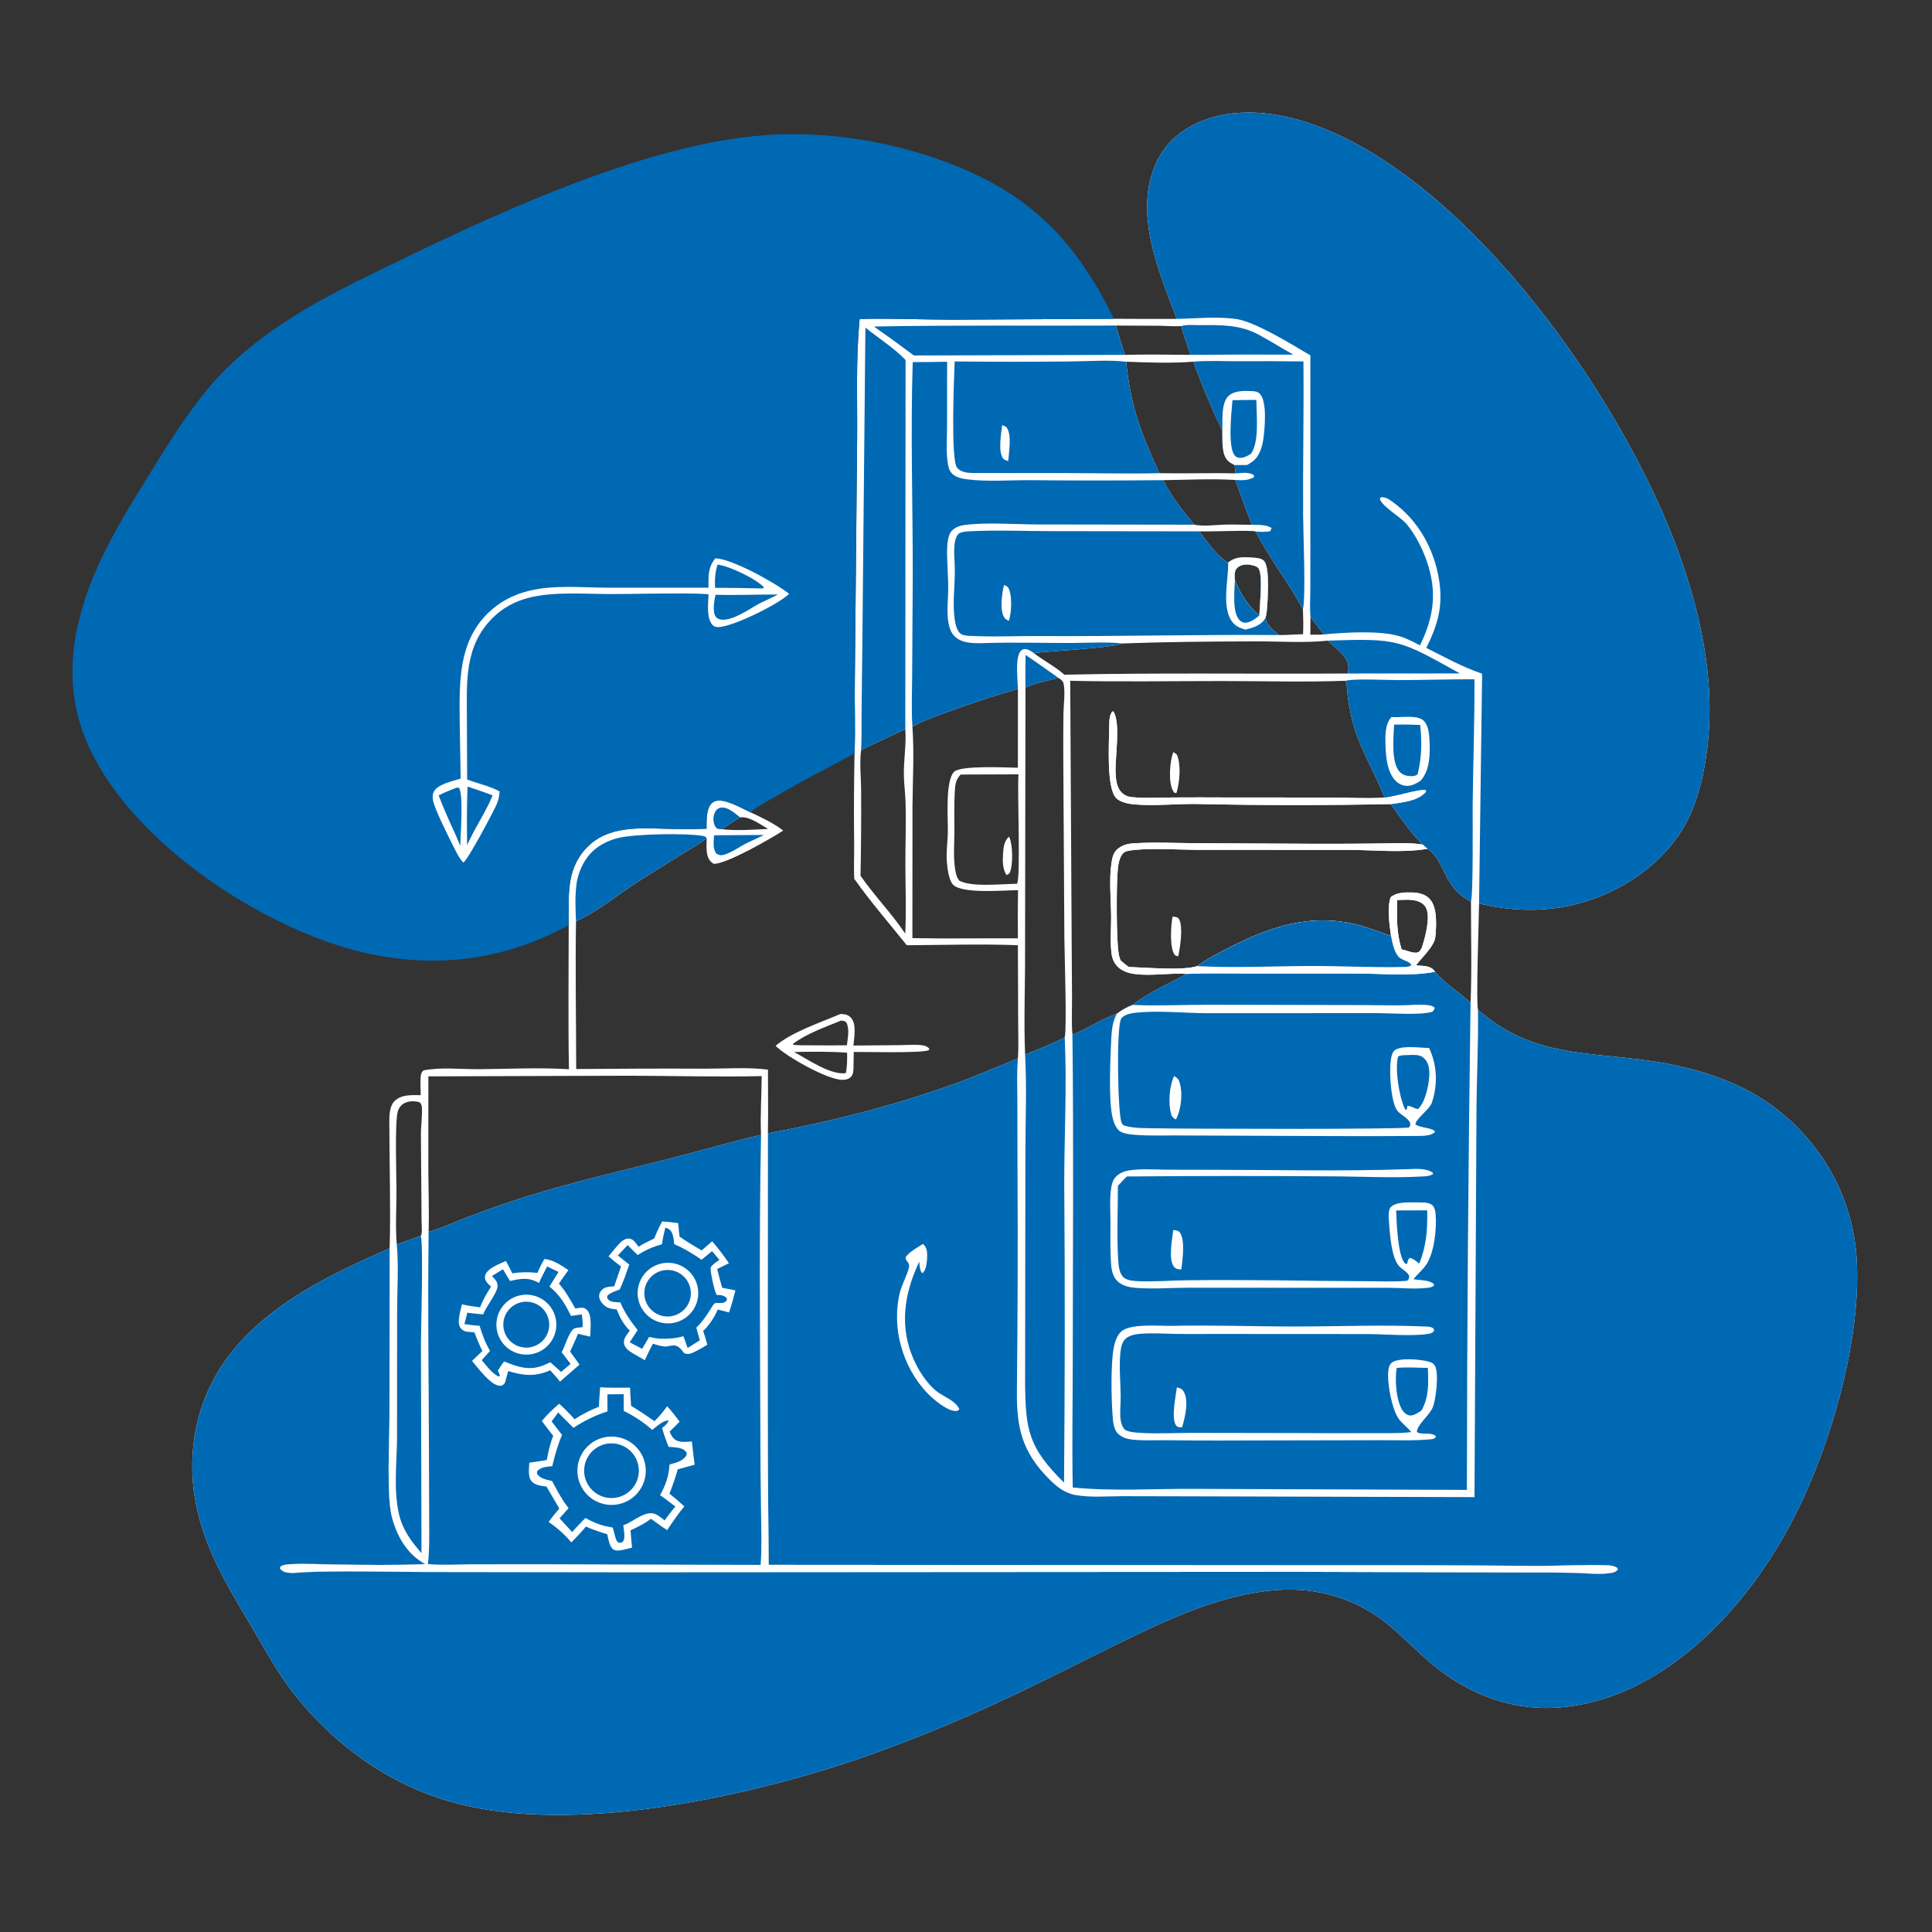 <?xml version="1.0" encoding="utf-8" ?>
<svg xmlns="http://www.w3.org/2000/svg" xmlns:xlink="http://www.w3.org/1999/xlink" width="1024" height="1024">
	<rect width="100%" height="100%" fill="#333333" stroke="none"/>
	<path fill="white" d="M623.719 169.016C614.145 143.649 600.71 113.003 612.766 86.375C617.757 75.353 627.078 67.787 638.302 63.647C661.895 54.945 688.406 61.596 710.358 71.95C787.6 108.382 862.628 216.555 890.437 294.902C902.746 329.578 909.953 366.572 903.919 403.272C902.222 413.594 899.697 423.726 895.181 433.203C885.339 453.853 865.286 469.155 844.002 476.633C824.356 483.535 804.018 483.742 783.933 478.862C783.879 485.815 782.271 531.031 783.368 535.243L783.779 535.601C811.096 558.979 837.47 557.514 870.441 561.714C887.716 563.914 904.871 567.922 920.736 575.227Q923.702 576.589 926.582 578.126Q929.461 579.663 932.244 581.369Q935.027 583.075 937.702 584.944Q940.378 586.814 942.937 588.84Q945.496 590.866 947.93 593.041Q950.364 595.216 952.663 597.533Q954.962 599.849 957.119 602.299Q959.275 604.75 961.282 607.324Q962.478 608.846 963.618 610.411Q964.759 611.975 965.842 613.579Q966.925 615.184 967.95 616.826Q968.975 618.468 969.94 620.146Q970.905 621.824 971.81 623.536Q972.714 625.248 973.556 626.991Q974.398 628.734 975.177 630.506Q975.956 632.278 976.67 634.077Q977.385 635.876 978.034 637.7Q978.684 639.524 979.267 641.37Q979.85 643.215 980.367 645.081Q980.884 646.947 981.333 648.83Q981.782 650.713 982.163 652.611Q982.544 654.508 982.857 656.419Q983.17 658.329 983.414 660.25Q983.657 662.17 983.832 664.098C987.51 706.727 970.917 764.316 951.939 802.166C943.476 819.043 932.885 835.475 920.693 849.902C896.942 878.01 864.869 901.71 827.179 904.935C801.35 907.145 777.584 897.812 758.091 881.244C750.547 874.832 743.711 867.587 736.071 861.294C719.187 847.389 698.52 841.138 676.74 842.751C645.592 845.059 616.391 859.569 588.783 873.062C569.443 882.514 550.331 892.454 530.768 901.443Q492.952 919.15 453.477 932.763C393.686 952.915 304.076 972.198 241.824 955.757C218.845 949.689 198.218 938.471 180.185 923.091Q173.342 917.256 167.123 910.759Q160.904 904.263 155.374 897.171C147.235 886.711 140.781 874.849 134.084 863.441C125.481 848.786 116.324 834.192 110.136 818.306C106.08 807.892 103.107 796.633 102.232 785.465C100.157 758.961 107.862 733.758 125.297 713.616C146.778 688.801 177.063 674.588 206.517 661.638C207.119 640.173 206.417 618.52 206.358 597.035C206.347 592.916 205.987 586.563 209.19 583.521C212.938 579.96 218.221 580.454 222.996 580.45C222.928 577.371 222.756 574.219 222.934 571.144C223.025 569.559 223.268 568.433 224.442 567.349C233.648 565.49 244.179 566.764 253.589 566.695C269.404 566.58 285.789 565.711 301.554 566.731C301.09 541.314 301.415 515.795 301.43 490.369C301.572 475.625 299.724 461.307 310.653 449.615C322.034 437.44 338.791 438.903 354.001 439.306Q364.241 439.605 374.479 439.236C374.519 435.895 374.358 431.948 375.432 428.759C376.055 426.908 377.074 425.465 378.923 424.686C383.587 422.722 393.448 428.573 397.749 430.538C403.867 433.387 409.729 436.093 415.126 440.213C408.902 444.295 384.817 458.165 378.234 457.838C376.248 456.556 375.335 455.103 374.834 452.773C374.263 450.117 374.499 447.072 374.575 444.355C370.36 447.493 365.655 450.111 361.185 452.874Q349.563 460.019 338.072 467.371C327.75 473.974 316.292 483.483 305.294 488.239C304.889 514.344 305.356 540.497 305.395 566.608Q339.464 566.272 373.535 566.419C384.411 566.45 396.254 565.542 407.031 566.927C407.035 578.162 407.233 589.439 406.998 600.669C439.424 594.67 472.349 586.393 503.425 575.344C515.658 570.994 527.55 565.943 539.529 560.961C539.93 554.793 539.642 548.389 539.652 542.199L539.504 500.988C519.953 500.234 500.183 500.892 480.612 500.989C471.219 489.308 461.444 478.007 452.759 465.771C452.478 459.577 452.769 453.379 452.722 447.182Q452.426 423.264 452.92 399.349C453.464 386.567 452.871 373.658 453.076 360.851L454.286 233.554C454.487 212.083 453.532 190.469 455.627 169.073C472.059 168.636 488.454 169.398 504.876 169.445L590.405 168.963Q607.062 169.091 623.719 169.016ZM701.779 336.243C699.291 333.297 697.027 330.139 694.566 327.16L694.506 336.408C696.91 336.373 699.388 336.466 701.779 336.243ZM301.43 490.369C301.415 515.795 301.09 541.314 301.554 566.731C285.789 565.711 269.404 566.58 253.589 566.695C244.179 566.764 233.648 565.49 224.442 567.349C223.268 568.433 223.025 569.559 222.934 571.144C222.756 574.219 222.928 577.371 222.996 580.45C218.221 580.454 212.938 579.96 209.19 583.521C205.987 586.563 206.347 592.916 206.358 597.035C206.417 618.52 207.119 640.173 206.517 661.638L206.421 751.312C206.409 764.22 204.793 793.805 207.841 804.607C210.737 814.876 215.86 823.712 225.372 828.998C209.425 829.699 193.228 829.42 177.262 829.217C169.62 829.12 161.892 828.662 154.258 829.044C152.543 829.13 150.671 829.207 149.133 830.048C148.419 830.439 148.648 830.384 148.438 831.294C148.759 831.776 148.776 831.864 149.288 832.282C152.082 834.562 157.832 833.423 161.147 833.288C182.101 832.437 203.313 833.12 224.291 833.177L335.584 833.321L688.399 833.101L812.739 833.486Q823.699 833.429 834.657 833.633C840.81 833.79 848.046 834.73 854.097 833.648C855.639 833.372 856.673 833.025 857.545 831.71L856.887 830.758C855.304 830.043 853.905 829.7 852.159 829.638C839.399 829.181 826.343 830.022 813.538 829.959Q760.176 829.502 706.812 829.583L407.454 829.391C406.53 753.184 407.09 676.886 406.998 600.669C407.233 589.439 407.035 578.162 407.031 566.927C396.254 565.542 384.411 566.45 373.535 566.419Q339.464 566.272 305.395 566.608C305.356 540.497 304.889 514.344 305.294 488.239C316.292 483.483 327.75 473.974 338.072 467.371Q349.563 460.018 361.185 452.874C365.655 450.111 370.36 447.493 374.575 444.355C374.499 447.072 374.263 450.117 374.834 452.773C375.335 455.103 376.248 456.556 378.234 457.838C384.817 458.165 408.902 444.295 415.126 440.213C409.729 436.093 403.867 433.387 397.749 430.538C393.448 428.573 383.587 422.722 378.923 424.686C377.074 425.465 376.055 426.908 375.432 428.759C374.358 431.948 374.519 435.895 374.479 439.236Q364.241 439.605 354.001 439.306C338.791 438.903 322.034 437.44 310.653 449.615C299.724 461.307 301.572 475.625 301.43 490.369ZM568.406 548.434C576.338 545.271 582.875 540.567 591.923 537.309C594.644 535.322 597.222 533.803 600.389 532.629C608.933 525.713 619.487 521.507 629.025 516.168C619.926 515.58 610.53 517.405 601.493 516.255C597.615 515.761 593.722 514.392 591.321 511.131C590.268 509.702 589.512 507.882 589.245 506.124C588.267 499.675 588.959 492.57 588.931 486.046C588.891 476.624 587.693 466.129 589.19 456.831C589.697 453.682 590.425 451.234 593.143 449.362C595.589 447.676 598.06 447.155 600.968 446.968C611.886 446.264 623.179 446.872 634.131 446.919L699.38 447.242Q715.87 447.274 732.358 447.045C739.479 446.977 746.923 446.483 753.971 447.614C747.799 441.317 742.201 433.426 737.198 426.172Q685.745 427.256 634.292 426.124C623.279 425.958 611.844 427.313 600.903 426.328C598.145 426.08 593.84 425.147 591.749 423.17C586.235 417.956 587.845 393.274 587.928 385.233C587.953 382.738 587.81 378.882 589.681 377.031L590.162 377.19C594.049 383.052 590.946 401.872 591.273 409.459C591.438 413.29 591.858 417.839 594.964 420.489C596.367 421.687 597.841 422.278 599.672 422.469C606.847 423.217 614.24 422.759 621.439 422.675Q636.248 422.592 651.057 422.679L704.515 422.706C714.083 422.734 723.945 423.336 733.471 422.803L733.901 422.776C729.056 410.322 721.995 398.991 717.967 386.095C716.341 380.889 715.231 375.458 714.459 370.062C714.066 367.316 714.15 364.063 713.339 361.434C713.275 361.229 713.206 361.025 713.14 360.821C691.456 361.614 669.547 360.969 647.841 360.965C621.006 360.96 594.065 361.442 567.241 360.831L567.952 489.872L568.188 528.752C568.215 535.241 567.866 541.981 568.406 548.434ZM594.518 341.05C590.198 343.429 555.84 345.081 547.924 346.127C553.084 350.124 559.313 353.301 564.139 357.605C614.188 356.491 664.35 357.294 714.42 356.97C714.549 355.691 714.717 354.371 714.669 353.084C714.473 347.849 707.223 342.949 703.717 339.551C691.734 340.882 678.185 339.905 666.023 339.937C642.23 339.999 618.293 340.185 594.518 341.05ZM614.457 250.793C627.916 251.067 641.371 250.58 654.833 250.901C654.804 249.43 654.513 247.921 654.312 246.46C653.179 245.862 651.995 245.262 651.037 244.4C647.215 240.961 648.072 233.084 647.883 228.349C642.291 216.639 636.886 203.887 632.531 191.682C621.305 192.646 608.218 192.147 596.879 191.702C599.383 215.984 604.6 228.953 614.457 250.793ZM750.492 511.695C753.667 511.96 757.961 511.646 760.118 514.377C760.292 514.597 760.436 514.84 760.594 515.071C765.893 521.501 773.358 525.81 779.429 531.432C780.169 513.69 779.614 495.622 779.644 477.839C764.377 470.208 766.495 456.482 756.589 449.886C756.387 449.921 756.186 449.958 755.984 449.99C742.697 452.098 728.193 450.48 714.734 450.459L633.589 450.414C623.256 450.344 608.629 449.281 598.697 450.831C596.899 451.112 595.612 451.529 594.577 453.114C593.25 455.148 592.786 457.888 592.503 460.25C591.647 467.391 591.529 501.116 593.25 507.076C593.434 507.713 593.653 508.334 593.884 508.955C595.315 510.25 596.688 511.456 598.304 512.516C607.043 512.79 626.975 514.542 634.563 512.068C639.587 508.464 645.252 505.423 650.764 502.613C673.309 491.122 694.606 483.808 719.948 490.275C725.892 491.792 731.457 494.182 737.268 496.075C736.466 490.352 735.116 481.081 737.059 475.618C739.875 473.008 744.683 472.915 748.355 473.027C751.845 473.134 755.448 473.862 757.88 476.576C761.928 481.095 761.31 490.868 760.769 496.533C760.285 501.606 753.338 507.68 750.492 511.695ZM456.095 464.154C463.447 474.777 472.658 484.181 479.803 494.85C480.37 482.68 479.889 470.324 479.869 458.131C479.85 446.858 480.31 435.472 479.918 424.211C479.769 419.952 479.183 415.708 479.077 411.45C478.868 403.091 480.443 394.87 479.822 386.457C472.008 390.14 464.129 393.725 456.391 397.562C455.496 403.976 456.401 412.51 456.424 419.131Q456.543 441.645 456.095 464.154ZM536.625 468.489L539.002 468.407C541.13 465.683 539.074 419.208 539.828 410.411L509.251 410.529C506.249 413.224 506.223 416.765 506.008 420.572C505.624 427.35 505.903 434.208 505.857 441.001C505.812 447.452 505.216 454.189 506.22 460.581C506.576 462.846 506.98 464.99 508.481 466.78C514.952 470.185 529.091 468.638 536.625 468.489ZM654.508 307.429C656.814 313.872 661.996 322.071 667.511 326.206C667.545 321.31 669.62 304.19 666.9 301.066C665.944 299.969 663.394 299.429 662.028 299.278C659.873 299.039 657.313 299.447 655.703 301.027C654.013 302.686 654.442 305.264 654.508 307.429ZM670.762 327.376C671.307 331.252 675.025 334.302 677.962 336.594C682.172 336.596 686.414 336.234 690.633 336.153C690.887 331.73 690.72 327.322 690.593 322.898C682.982 308.705 672.883 296.085 665.499 281.7C663.244 280.86 640.836 281.875 635.589 281.624C639.772 286.971 644.951 294.881 650.935 298.193C655.125 294.661 660.32 295.221 665.517 295.688C667.026 295.823 668.8 296.141 669.914 297.27C673.273 300.675 671.89 319.068 671.377 324.247C671.272 325.307 671.036 326.348 670.762 327.376ZM591.423 172.553C593.05 177.713 594.488 182.997 596.281 188.095C607.924 187.777 619.462 187.966 631.102 188.086Q628.273 180.553 626.055 172.817C622.474 173.127 618.613 172.709 615.006 172.67L591.423 172.553ZM539.513 365.102C526.59 368.904 513.899 373.022 501.269 377.724C495.343 379.93 489.116 382.015 483.603 385.139C484.597 399.298 483.73 413.547 483.633 427.726L483.59 497.226C502.217 497.592 520.877 497.228 539.51 497.339Q539.339 484.581 539.58 471.824C532.082 471.812 510.59 473.874 505.298 469.062C502.905 466.886 502.152 460.226 501.873 457.05C501.418 451.87 502.224 446.678 502.368 441.501C502.565 434.39 500.83 414.165 505.638 409.119C509.067 405.52 533.596 406.84 539.501 406.924L539.513 365.102ZM663.494 278.162C660.44 270.294 657.634 262.317 654.732 254.391C642.15 253.636 629.149 254.342 616.532 254.487C620.711 263.192 626.888 270.66 632.965 278.091C638.18 279.121 644.252 278.17 649.566 278.044C654.204 277.934 658.855 278.139 663.494 278.162ZM561.047 359.31C555.232 360.753 549.013 361.944 543.523 364.391L543.305 503.584C543.396 522.012 542.574 540.542 543.325 558.951C550.398 556.129 557.547 553.35 564.315 549.848C565.526 545.712 564.219 505.751 564.134 497.218L563.561 401.186C563.578 393.414 563.514 385.632 563.658 377.862C563.745 373.141 564.656 367.013 563.742 362.408C563.43 360.833 562.271 360.182 561.047 359.31ZM740.486 477.041C740.356 486.305 740.115 494.293 742.888 503.23L743.531 503.34C745.838 503.749 750.285 506.062 752.265 504.324C752.771 503.88 753.212 502.975 753.565 502.392C755.265 497.232 758.282 486.417 755.933 481.381C755.042 479.472 753.403 478.347 751.453 477.672C748.075 476.502 744.025 476.927 740.486 477.041Z"/>
	<path fill="#0069B4" d="M374.479 439.236C374.519 435.895 374.358 431.948 375.432 428.759C376.055 426.908 377.074 425.465 378.923 424.686C383.587 422.722 393.448 428.573 397.749 430.538C403.867 433.387 409.729 436.093 415.126 440.213C408.902 444.295 384.817 458.165 378.234 457.838C376.248 456.556 375.335 455.103 374.834 452.773C374.263 450.117 374.499 447.072 374.575 444.355C370.36 447.493 365.655 450.111 361.185 452.874Q349.563 460.019 338.072 467.371C327.75 473.974 316.292 483.483 305.294 488.239C304.889 514.344 305.356 540.497 305.395 566.608Q339.464 566.272 373.535 566.419C384.411 566.45 396.254 565.542 407.031 566.927C407.035 578.162 407.233 589.439 406.998 600.669C439.424 594.67 472.349 586.393 503.425 575.344C515.658 570.994 527.55 565.943 539.529 560.961C538.838 568.357 539.205 576.092 539.219 583.515L539.295 620.351Q539.613 678.822 538.969 737.29C538.772 756.895 541.782 769.547 555.933 783.825C559.934 787.861 564.113 791.303 569.858 792.365C577.762 793.827 586.511 793.05 594.543 793.015L628.778 793.088L781.513 793.508L782.55 590.901C782.61 572.36 783.616 553.768 783.368 535.243L783.779 535.601C811.096 558.979 837.47 557.514 870.441 561.714C887.716 563.914 904.871 567.922 920.736 575.227Q923.702 576.589 926.582 578.126Q929.461 579.663 932.244 581.369Q935.027 583.075 937.702 584.944Q940.378 586.814 942.937 588.84Q945.496 590.866 947.93 593.041Q950.364 595.216 952.663 597.533Q954.962 599.849 957.119 602.299Q959.275 604.75 961.282 607.324Q962.478 608.846 963.618 610.411Q964.759 611.975 965.842 613.579Q966.925 615.184 967.95 616.826Q968.975 618.468 969.94 620.146Q970.905 621.824 971.81 623.536Q972.714 625.248 973.556 626.991Q974.398 628.734 975.177 630.506Q975.956 632.278 976.67 634.077Q977.385 635.876 978.034 637.7Q978.684 639.524 979.267 641.37Q979.85 643.215 980.367 645.081Q980.884 646.947 981.333 648.83Q981.782 650.713 982.163 652.611Q982.544 654.508 982.857 656.419Q983.17 658.329 983.414 660.25Q983.657 662.17 983.832 664.098C987.51 706.727 970.917 764.316 951.939 802.166C943.476 819.043 932.885 835.475 920.693 849.902C896.942 878.01 864.869 901.71 827.179 904.935C801.35 907.145 777.584 897.812 758.091 881.244C750.547 874.832 743.711 867.587 736.071 861.294C719.187 847.389 698.52 841.138 676.74 842.751C645.592 845.059 616.391 859.569 588.783 873.062C569.443 882.514 550.331 892.454 530.768 901.443Q492.952 919.15 453.477 932.763C393.686 952.915 304.076 972.198 241.824 955.757C218.845 949.689 198.218 938.471 180.185 923.091Q173.342 917.256 167.123 910.759Q160.904 904.263 155.374 897.171C147.235 886.711 140.781 874.849 134.084 863.441C125.481 848.786 116.324 834.192 110.136 818.306C106.08 807.892 103.107 796.633 102.232 785.465C100.157 758.961 107.862 733.758 125.297 713.616C146.778 688.801 177.063 674.588 206.517 661.638C207.119 640.173 206.417 618.52 206.358 597.035C206.347 592.916 205.987 586.563 209.19 583.521C212.938 579.96 218.221 580.454 222.996 580.45C222.928 577.371 222.756 574.219 222.934 571.144C223.025 569.559 223.268 568.433 224.442 567.349C233.648 565.49 244.179 566.764 253.589 566.695C269.404 566.58 285.789 565.711 301.554 566.731C301.09 541.314 301.415 515.795 301.43 490.369C301.572 475.625 299.724 461.307 310.653 449.615C322.034 437.44 338.791 438.903 354.001 439.306Q364.241 439.605 374.479 439.236ZM301.43 490.369C301.415 515.795 301.09 541.314 301.554 566.731C285.789 565.711 269.404 566.58 253.589 566.695C244.179 566.764 233.648 565.49 224.442 567.349C223.268 568.433 223.025 569.559 222.934 571.144C222.756 574.219 222.928 577.371 222.996 580.45C218.221 580.454 212.938 579.96 209.19 583.521C205.987 586.563 206.347 592.916 206.358 597.035C206.417 618.52 207.119 640.173 206.517 661.638L206.421 751.312C206.409 764.22 204.793 793.805 207.841 804.607C210.737 814.876 215.86 823.712 225.372 828.998C209.425 829.699 193.228 829.42 177.262 829.217C169.62 829.12 161.892 828.662 154.258 829.044C152.543 829.13 150.671 829.207 149.133 830.048C148.419 830.439 148.648 830.384 148.438 831.294C148.759 831.776 148.776 831.864 149.288 832.282C152.082 834.562 157.832 833.423 161.147 833.288C182.101 832.437 203.313 833.12 224.291 833.177L335.584 833.321L688.399 833.101L812.739 833.486Q823.699 833.429 834.657 833.633C840.81 833.79 848.046 834.73 854.097 833.648C855.639 833.372 856.673 833.025 857.545 831.71L856.887 830.758C855.304 830.043 853.905 829.7 852.159 829.638C839.399 829.181 826.343 830.022 813.538 829.959Q760.176 829.502 706.812 829.583L407.454 829.391C406.53 753.184 407.09 676.886 406.998 600.669C407.233 589.439 407.035 578.162 407.031 566.927C396.254 565.542 384.411 566.45 373.535 566.419Q339.464 566.272 305.395 566.608C305.356 540.497 304.889 514.344 305.294 488.239C316.292 483.483 327.75 473.974 338.072 467.371Q349.563 460.018 361.185 452.874C365.655 450.111 370.36 447.493 374.575 444.355C374.499 447.072 374.263 450.117 374.834 452.773C375.335 455.103 376.248 456.556 378.234 457.838C384.817 458.165 408.902 444.295 415.126 440.213C409.729 436.093 403.867 433.387 397.749 430.538C393.448 428.573 383.587 422.722 378.923 424.686C377.074 425.465 376.055 426.908 375.432 428.759C374.358 431.948 374.519 435.895 374.479 439.236Q364.241 439.605 354.001 439.306C338.791 438.903 322.034 437.44 310.653 449.615C299.724 461.307 301.572 475.625 301.43 490.369Z"/>
	<path fill="white" d="M374.479 439.236C374.519 435.895 374.358 431.948 375.432 428.759C376.055 426.908 377.074 425.465 378.923 424.686C383.587 422.722 393.448 428.573 397.749 430.538C403.867 433.387 409.729 436.093 415.126 440.213C408.902 444.295 384.817 458.165 378.234 457.838C376.248 456.556 375.335 455.103 374.834 452.773C374.263 450.117 374.499 447.072 374.575 444.355C370.36 447.493 365.655 450.111 361.185 452.874Q349.563 460.019 338.072 467.371C327.75 473.974 316.292 483.483 305.294 488.239C304.889 514.344 305.356 540.497 305.395 566.608Q339.464 566.272 373.535 566.419C384.411 566.45 396.254 565.542 407.031 566.927C407.035 578.162 407.233 589.439 406.998 600.669C407.09 676.886 406.53 753.184 407.454 829.391L706.812 829.583Q760.176 829.501 813.538 829.959C826.343 830.022 839.399 829.181 852.159 829.638C853.905 829.7 855.304 830.043 856.887 830.758L857.545 831.71C856.673 833.025 855.639 833.372 854.097 833.648C848.046 834.73 840.81 833.79 834.657 833.633Q823.699 833.429 812.739 833.486L688.399 833.101L335.584 833.321L224.291 833.177C203.313 833.12 182.101 832.437 161.147 833.288C157.832 833.423 152.082 834.562 149.288 832.282C148.776 831.864 148.759 831.776 148.438 831.294C148.648 830.384 148.419 830.439 149.133 830.048C150.671 829.207 152.543 829.13 154.258 829.044C161.892 828.662 169.62 829.12 177.262 829.217C193.228 829.42 209.425 829.699 225.372 828.998C215.86 823.712 210.737 814.876 207.841 804.607C204.793 793.805 206.409 764.22 206.421 751.312L206.517 661.638C207.119 640.173 206.417 618.52 206.358 597.035C206.347 592.916 205.987 586.563 209.19 583.521C212.938 579.96 218.221 580.454 222.996 580.45C222.928 577.371 222.756 574.219 222.934 571.144C223.025 569.559 223.268 568.433 224.442 567.349C233.648 565.49 244.179 566.764 253.589 566.695C269.404 566.58 285.789 565.711 301.554 566.731C301.09 541.314 301.415 515.795 301.43 490.369C301.572 475.625 299.724 461.307 310.653 449.615C322.034 437.44 338.791 438.903 354.001 439.306Q364.241 439.605 374.479 439.236ZM227.045 570.494L227.027 620.682C227.094 631.436 227.478 642.133 227.195 652.89C233.766 651.122 240.252 647.993 246.634 645.552Q263.323 639.058 280.433 633.775C304.158 626.402 328.321 620.843 352.393 614.763C369.404 610.466 386.297 605.495 403.367 601.481C402.861 591.108 403.685 580.728 403.71 570.359C380.364 570.898 356.862 570.209 333.502 570.154L227.045 570.494ZM223.019 655.012C223.962 653.909 223.449 648.938 223.441 647.245L223.086 601.247C223.071 597.064 223.991 590.109 223.555 586.524C223.419 585.404 223.094 585.051 222.409 584.212C219.822 583.495 216.709 583.445 214.278 584.728C212.471 585.682 211.361 587.301 210.801 589.235C209.202 594.758 210.124 624.104 210.138 631.247C210.157 640.552 209.499 650.282 210.301 659.545Q216.641 657.225 223.019 655.012ZM382.439 439.486C390.438 440.408 399.053 439.733 407.097 439.355C403.245 437.116 396.885 432.457 392.281 433.225C388.96 435.258 385.657 437.293 382.439 439.486Z"/>
	<path fill="#0069B4" d="M305.294 488.239C305.012 481.915 304.724 475.294 305.502 469.008C306.409 461.668 310.22 453.863 316.284 449.383C319.66 446.889 323.644 445.128 327.717 444.137C336.726 441.945 363.377 441.508 372.354 443.021C373.731 443.253 373.807 443.258 374.575 444.355C370.36 447.493 365.655 450.111 361.185 452.874Q349.563 460.019 338.072 467.371C327.75 473.974 316.292 483.483 305.294 488.239Z"/>
	<path fill="#0069B4" d="M403.367 601.481C402.302 654.074 402.85 706.877 403.013 759.489Q403.036 779.803 403.343 800.115C403.46 809.838 403.844 819.716 403.157 829.415L283.071 829.074L248.737 829.117C241.419 829.178 234.103 829.605 226.799 829.008C227.732 820.993 227.498 812.923 227.473 804.868L227.371 773.133C227.282 733.087 226.645 692.926 227.195 652.89C233.766 651.122 240.252 647.993 246.634 645.552Q263.323 639.058 280.433 633.775C304.158 626.402 328.321 620.843 352.393 614.763C369.404 610.466 386.297 605.495 403.367 601.481Z"/>
	<path fill="white" d="M318.107 735.295C323.356 735.668 328.705 735.473 333.969 735.48C334.017 738.7 334.292 741.923 334.505 745.137C338.766 747.689 342.826 750.402 346.885 753.259C349.436 750.791 351.508 748.189 353.609 745.336C355.996 747.923 358.092 750.698 360.215 753.502C358.492 755.308 356.68 757.037 354.906 758.792C355.526 760.189 356.152 761.553 357.29 762.615C359.702 764.864 363.715 764.166 366.716 764.015Q367.359 770.184 368.197 776.33L359.226 778.784C357.964 783.2 356.504 787.441 354.818 791.712C357.57 793.811 360.131 796.112 362.716 798.409C359.386 802.382 356.514 806.678 353.618 810.969C350.645 809.162 347.847 807.014 345.024 804.982C341.679 807.548 337.992 809.355 334.179 811.107Q334.531 815.698 334.972 820.281C333.497 820.688 331.999 821.023 330.51 821.38C328.809 821.71 326.767 822.275 325.186 821.289C322.956 819.897 322.463 815.569 321.848 813.194C317.988 811.988 314.241 810.734 310.528 809.128C308.169 812.091 305.456 814.778 302.836 817.509C299.314 813.29 295.315 809.786 290.8 806.67C292.524 804.164 294.487 801.888 296.459 799.578Q293.007 793.778 289.659 787.918C287.036 787.573 284.031 787.307 282.023 785.403C279.632 783.137 280.424 778.214 280.541 775.267Q285.183 774.635 289.8 773.835C290.612 769.394 291.545 765.213 293.231 761.012C291.136 758.445 289.145 755.823 287.184 753.153C289.956 749.766 293.046 746.853 296.367 744.014C299.294 746.6 301.924 749.347 304.551 752.236C308.648 749.494 312.905 747.443 317.464 745.586C317.505 742.162 317.861 738.711 318.107 735.295Z"/>
	<path fill="#0069B4" d="M321.945 739.043L330.544 738.938L330.612 747.83C336.257 750.622 340.997 753.698 345.698 757.897C347.885 756.168 351.41 752.836 354.319 752.874L354.014 753.829L354.409 753.164C353.477 754.811 352.404 755.704 350.933 756.872C351.768 760.269 353.136 763.579 354.341 766.863C356.077 766.984 357.87 767.058 359.582 767.383C361.162 767.683 362.882 768.252 363.741 769.713C364.169 770.44 363.898 770.837 363.751 771.612C361.382 774.672 358.435 775.156 354.872 776.217C354.441 782.559 352.896 786.947 349.844 792.463C352.624 794.361 355.279 796.473 357.961 798.507C355.929 800.833 354.121 803.367 352.258 805.83C350.848 804.74 349.343 803.495 347.751 802.695C342.408 800.01 335.949 806.388 331.039 808.141L330.352 808.381C330.608 811.114 331.443 814.16 330.463 816.757C329.391 817.686 329.41 817.669 327.989 817.689C326.823 816.9 326.836 816.698 326.339 815.357L324.76 809.634C319.2 808.743 315.2 807.37 310.34 804.544C307.87 806.912 305.576 809.501 303.233 811.997L296.58 804.728L301.354 799.362C297.833 794.881 295.288 789.97 292.605 784.965C290.033 784.3 286.63 783.846 284.967 781.589C284.418 780.844 284.631 780.614 284.714 779.759C286.917 777.403 289.713 777.459 292.713 777.11C294.046 771.391 295.578 765.951 297.887 760.547L292.367 753.37L295.83 748.652L303.928 756.783C309.598 753.055 315.474 750.117 321.955 748.097L321.945 739.043Z"/>
	<path fill="white" d="M320.388 761.805Q320.823 761.713 321.263 761.642Q321.702 761.571 322.145 761.521Q322.587 761.472 323.031 761.445Q323.476 761.417 323.921 761.412Q324.366 761.406 324.811 761.422Q325.256 761.439 325.699 761.477Q326.143 761.515 326.584 761.575Q327.025 761.635 327.463 761.716Q327.9 761.798 328.333 761.901Q328.766 762.003 329.194 762.127Q329.621 762.251 330.042 762.396Q330.463 762.541 330.876 762.706Q331.29 762.872 331.694 763.057Q332.099 763.243 332.494 763.448Q332.889 763.653 333.274 763.877Q333.658 764.101 334.031 764.344Q334.404 764.587 334.765 764.848Q335.126 765.109 335.473 765.387Q335.821 765.666 336.154 765.961Q336.487 766.256 336.806 766.567Q337.124 766.878 337.427 767.204Q337.729 767.531 338.016 767.871Q338.302 768.212 338.572 768.567Q338.841 768.921 339.092 769.288Q339.344 769.656 339.577 770.035Q339.81 770.414 340.024 770.804Q340.239 771.194 340.434 771.595Q340.628 771.995 340.803 772.404Q340.978 772.813 341.133 773.231Q341.288 773.648 341.422 774.073Q341.555 774.497 341.668 774.928Q341.781 775.358 341.873 775.794Q341.965 776.23 342.035 776.669Q342.105 777.109 342.153 777.551Q342.202 777.994 342.229 778.438Q342.255 778.883 342.26 779.328Q342.265 779.773 342.248 780.218Q342.231 780.662 342.192 781.106Q342.153 781.549 342.092 781.99Q342.032 782.431 341.95 782.869Q341.867 783.306 341.764 783.739Q341.66 784.172 341.535 784.6Q341.411 785.027 341.265 785.448Q341.119 785.868 340.953 786.281Q340.787 786.694 340.601 787.099Q340.415 787.503 340.209 787.898Q340.003 788.292 339.778 788.677Q339.553 789.061 339.31 789.433Q339.066 789.806 338.805 790.166Q338.543 790.526 338.264 790.873Q337.985 791.22 337.69 791.553Q337.394 791.886 337.082 792.204Q336.771 792.521 336.444 792.824Q336.117 793.126 335.776 793.412Q335.434 793.697 335.079 793.966Q334.724 794.235 334.357 794.486Q333.989 794.737 333.609 794.969Q333.23 795.202 332.839 795.415Q332.449 795.629 332.048 795.823Q331.648 796.017 331.238 796.191Q330.828 796.366 330.411 796.519Q329.993 796.673 329.568 796.807Q329.143 796.94 328.713 797.052Q328.282 797.164 327.846 797.255Q327.411 797.346 326.973 797.415Q326.534 797.484 326.092 797.532Q325.651 797.579 325.207 797.605Q324.764 797.631 324.32 797.635Q323.876 797.64 323.432 797.622Q322.988 797.604 322.546 797.565Q322.103 797.526 321.663 797.465Q321.223 797.404 320.787 797.322Q320.351 797.239 319.919 797.135Q319.487 797.032 319.061 796.907Q318.634 796.782 318.215 796.637Q317.795 796.491 317.383 796.325Q316.971 796.159 316.568 795.973Q316.164 795.787 315.771 795.582Q315.377 795.377 314.993 795.152Q314.61 794.928 314.239 794.685Q313.867 794.442 313.507 794.181Q313.148 793.92 312.802 793.641Q312.456 793.363 312.123 793.068Q311.791 792.773 311.474 792.463Q311.157 792.152 310.855 791.826Q310.553 791.5 310.268 791.159Q309.983 790.819 309.714 790.465Q309.446 790.111 309.196 789.745Q308.945 789.378 308.713 788.999Q308.48 788.621 308.267 788.231Q308.053 787.842 307.859 787.443Q307.665 787.043 307.49 786.635Q307.316 786.226 307.162 785.81Q307.008 785.393 306.874 784.969Q306.741 784.546 306.628 784.116Q306.515 783.687 306.424 783.252Q306.333 782.817 306.263 782.379Q306.193 781.94 306.144 781.499Q306.096 781.057 306.069 780.614Q306.042 780.171 306.037 779.727Q306.032 779.283 306.049 778.839Q306.066 778.395 306.104 777.952Q306.143 777.51 306.203 777.07Q306.263 776.63 306.345 776.193Q306.426 775.757 306.529 775.325Q306.632 774.893 306.756 774.466Q306.88 774.04 307.025 773.62Q307.17 773.2 307.335 772.787Q307.5 772.375 307.685 771.972Q307.87 771.568 308.075 771.174Q308.28 770.78 308.504 770.396Q308.728 770.012 308.97 769.64Q309.212 769.268 309.472 768.908Q309.733 768.548 310.01 768.202Q310.288 767.855 310.582 767.522Q310.876 767.19 311.187 766.872Q311.497 766.554 311.822 766.252Q312.148 765.949 312.488 765.663Q312.828 765.378 313.181 765.109Q313.534 764.84 313.901 764.588Q314.267 764.337 314.645 764.104Q315.023 763.871 315.412 763.657Q315.801 763.443 316.2 763.248Q316.599 763.053 317.007 762.878Q317.416 762.703 317.832 762.548Q318.248 762.393 318.671 762.258Q319.095 762.124 319.524 762.011Q319.954 761.897 320.388 761.805Z"/>
	<path fill="#0069B4" d="M321.649 765.224Q322 765.164 322.353 765.121Q322.706 765.078 323.061 765.053Q323.416 765.027 323.772 765.019Q324.128 765.011 324.484 765.02Q324.84 765.03 325.194 765.057Q325.549 765.084 325.902 765.128Q326.256 765.172 326.606 765.234Q326.957 765.296 327.304 765.374Q327.651 765.453 327.994 765.549Q328.336 765.644 328.674 765.757Q329.012 765.869 329.344 765.998Q329.675 766.127 330 766.272Q330.326 766.417 330.643 766.578Q330.961 766.738 331.27 766.914Q331.579 767.091 331.879 767.282Q332.18 767.473 332.47 767.679Q332.76 767.884 333.041 768.104Q333.321 768.323 333.59 768.557Q333.858 768.79 334.116 769.036Q334.373 769.282 334.617 769.54Q334.862 769.799 335.094 770.069Q335.326 770.339 335.544 770.62Q335.762 770.901 335.966 771.193Q336.171 771.484 336.36 771.785Q336.55 772.087 336.724 772.397Q336.899 772.707 337.058 773.025Q337.217 773.344 337.36 773.669Q337.504 773.995 337.631 774.328Q337.758 774.66 337.869 774.998Q337.979 775.337 338.073 775.68Q338.167 776.023 338.244 776.371Q338.321 776.718 338.381 777.069Q338.441 777.42 338.483 777.773Q338.526 778.127 338.551 778.482Q338.576 778.837 338.584 779.192Q338.591 779.548 338.582 779.904Q338.572 780.26 338.545 780.615Q338.517 780.969 338.473 781.323Q338.428 781.676 338.366 782.026Q338.304 782.376 338.225 782.723Q338.146 783.07 338.05 783.413Q337.954 783.756 337.841 784.093Q337.729 784.431 337.599 784.763Q337.47 785.094 337.325 785.419Q337.18 785.744 337.019 786.061Q336.858 786.379 336.681 786.688Q336.505 786.997 336.313 787.297Q336.122 787.597 335.916 787.887Q335.71 788.177 335.49 788.457Q335.27 788.737 335.037 789.006Q334.803 789.275 334.557 789.531Q334.311 789.788 334.052 790.033Q333.793 790.277 333.523 790.509Q333.253 790.74 332.971 790.958Q332.69 791.176 332.398 791.38Q332.107 791.584 331.805 791.773Q331.504 791.963 331.194 792.137Q330.883 792.311 330.565 792.47Q330.246 792.629 329.92 792.772Q329.595 792.915 329.262 793.042Q328.929 793.168 328.591 793.279Q328.253 793.389 327.909 793.483Q327.566 793.576 327.218 793.653Q326.871 793.73 326.52 793.789Q326.17 793.848 325.817 793.891Q325.464 793.933 325.109 793.958Q324.754 793.982 324.399 793.99Q324.044 793.997 323.688 793.987Q323.333 793.977 322.979 793.949Q322.624 793.922 322.272 793.877Q321.919 793.832 321.569 793.77Q321.219 793.708 320.873 793.629Q320.526 793.55 320.184 793.454Q319.842 793.358 319.505 793.245Q319.168 793.132 318.836 793.003Q318.505 792.874 318.181 792.729Q317.856 792.583 317.539 792.423Q317.222 792.262 316.914 792.085Q316.605 791.909 316.305 791.718Q316.006 791.527 315.716 791.321Q315.426 791.115 315.147 790.896Q314.867 790.676 314.599 790.443Q314.33 790.21 314.074 789.964Q313.817 789.718 313.573 789.46Q313.329 789.201 313.097 788.932Q312.866 788.662 312.648 788.381Q312.431 788.1 312.227 787.809Q312.023 787.517 311.834 787.216Q311.645 786.915 311.471 786.606Q311.296 786.296 311.138 785.978Q310.979 785.66 310.836 785.334Q310.693 785.009 310.566 784.677Q310.439 784.345 310.328 784.007Q310.218 783.669 310.124 783.326Q310.03 782.984 309.954 782.636Q309.877 782.289 309.817 781.939Q309.757 781.589 309.715 781.236Q309.672 780.883 309.647 780.528Q309.622 780.174 309.614 779.818Q309.607 779.463 309.616 779.108Q309.626 778.753 309.653 778.398Q309.68 778.044 309.725 777.691Q309.769 777.339 309.831 776.989Q309.893 776.638 309.971 776.292Q310.05 775.945 310.146 775.603Q310.242 775.261 310.354 774.923Q310.466 774.586 310.595 774.255Q310.724 773.924 310.869 773.599Q311.013 773.274 311.174 772.957Q311.335 772.64 311.511 772.332Q311.687 772.023 311.877 771.723Q312.068 771.423 312.274 771.133Q312.479 770.843 312.698 770.563Q312.918 770.283 313.151 770.015Q313.383 769.746 313.629 769.489Q313.875 769.232 314.133 768.988Q314.391 768.743 314.66 768.512Q314.93 768.28 315.211 768.062Q315.491 767.844 315.782 767.64Q316.073 767.436 316.374 767.247Q316.675 767.057 316.984 766.883Q317.294 766.708 317.612 766.549Q317.93 766.39 318.255 766.246Q318.58 766.103 318.912 765.976Q319.244 765.849 319.582 765.738Q319.919 765.627 320.262 765.533Q320.605 765.439 320.952 765.361Q321.299 765.284 321.649 765.224Z"/>
	<path fill="white" d="M350.961 647.405C353.773 647.538 356.622 647.961 359.423 648.265L360.149 655.381C363.876 658.083 367.93 660.373 371.865 662.758L377.456 657.912C380.677 661.604 383.583 665.488 386.35 669.528L380.126 672.584C380.888 675.909 381.868 679.215 382.74 682.515L389.784 683.939C388.789 687.895 387.723 691.769 386.414 695.634L380.434 694.067C378.485 698.504 376.128 702.082 372.683 705.474C373.574 707.843 374.196 710.318 374.887 712.752C372.491 714.153 370.085 715.655 367.55 716.793C365.729 717.611 364.517 717.956 362.617 717.25C361.675 715.969 360.764 714.692 359.419 713.802C357.487 712.523 355.102 713.339 352.976 713.727C350.526 713.591 348.38 712.928 346.057 712.212C344.473 715.044 343.135 718.007 341.749 720.939C338.946 719.152 335.603 717.668 333.014 715.644C331.785 714.683 330.771 713.195 330.695 711.598C330.579 709.145 332.423 707.132 333.812 705.296C330.366 701.758 328.673 698.601 326.874 694.044C324.902 693.783 322.686 693.649 321.025 692.453C319.389 691.275 317.732 689.36 317.562 687.266C317.448 685.867 318.033 684.722 318.957 683.722C320.626 681.914 323.243 681.95 325.505 681.8L329.166 671.204C326.816 669.545 324.674 667.774 322.52 665.87C324.766 663.34 326.92 660.241 329.443 658.029C330.573 657.038 332.141 656.263 333.679 656.498C335.925 656.841 337.177 659.103 338.393 660.786C341.103 659.167 343.95 657.802 346.773 656.394C348.013 653.273 349.3 650.325 350.961 647.405Z"/>
	<path fill="#0069B4" d="M352.66 650.64C353.475 650.936 354.26 651.215 354.933 651.787C356.955 653.506 357.021 656.998 357.371 659.46C362.603 661.634 367.195 664.492 371.849 667.704L377.42 663.116L381.349 667.816C379.471 668.952 377.867 669.925 376.656 671.794C376.425 674.248 378.611 684.14 379.802 686.324C381.065 686.387 382.537 686.353 383.688 686.918C384.739 687.434 384.972 687.721 385.379 688.738L384.674 689.819C383.461 690.63 382.817 690.641 381.43 690.627C380.876 690.621 379.369 690.554 378.898 690.752C378.275 691.013 377.378 692.617 377.034 693.178C374.575 697.188 372.457 700.352 369.083 703.658C369.604 705.909 370.298 708.133 370.928 710.356L364.459 714.472L362.235 708.187C357.826 709.505 354.035 709.661 349.493 709.53C347.657 709.401 345.855 708.962 344.051 708.605L340.348 714.931L333.74 711.454L337.959 704.985C334.183 700.138 331.136 695.895 328.754 690.219C328.487 690.246 328.221 690.308 327.953 690.301C327.035 690.276 325.887 690.127 324.967 690C323.752 689.831 322.705 689.351 321.998 688.299C321.544 687.624 321.859 687.316 322.055 686.597C323.795 685 326.274 684.301 328.447 683.442C330.509 679.28 331.914 674.604 333.53 670.242L327.475 665.437L332.632 659.931L337.977 665.191C342.217 662.502 345.98 660.812 350.837 659.521C351.228 656.483 351.902 653.605 352.66 650.64Z"/>
	<path fill="white" d="M350.143 669.781Q350.527 669.685 350.915 669.609Q351.303 669.532 351.694 669.475Q352.086 669.417 352.48 669.379Q352.873 669.341 353.268 669.322Q353.664 669.304 354.059 669.304Q354.455 669.305 354.85 669.325Q355.245 669.346 355.639 669.385Q356.032 669.425 356.423 669.484Q356.814 669.543 357.202 669.621Q357.59 669.699 357.973 669.797Q358.357 669.894 358.735 670.01Q359.113 670.126 359.485 670.26Q359.857 670.395 360.222 670.547Q360.587 670.7 360.944 670.87Q361.301 671.041 361.65 671.228Q361.998 671.416 362.336 671.621Q362.675 671.825 363.003 672.047Q363.331 672.268 363.648 672.505Q363.964 672.742 364.269 672.994Q364.574 673.246 364.866 673.513Q365.158 673.78 365.436 674.061Q365.715 674.342 365.979 674.636Q366.243 674.931 366.493 675.238Q366.742 675.545 366.976 675.864Q367.21 676.183 367.428 676.513Q367.646 676.843 367.848 677.183Q368.049 677.524 368.234 677.874Q368.418 678.224 368.585 678.582Q368.752 678.941 368.901 679.307Q369.051 679.674 369.182 680.047Q369.312 680.42 369.425 680.799Q369.537 681.179 369.631 681.563Q369.725 681.947 369.799 682.336Q369.874 682.724 369.929 683.116Q369.985 683.508 370.021 683.902Q370.057 684.296 370.073 684.691Q370.09 685.086 370.087 685.482Q370.084 685.877 370.062 686.272Q370.039 686.667 369.998 687.06Q369.956 687.454 369.895 687.845Q369.834 688.236 369.753 688.623Q369.673 689.01 369.574 689.393Q369.475 689.776 369.357 690.154Q369.239 690.531 369.102 690.903Q368.966 691.274 368.811 691.638Q368.657 692.002 368.485 692.358Q368.312 692.714 368.123 693.062Q367.933 693.409 367.727 693.746Q367.52 694.084 367.297 694.41Q367.075 694.737 366.836 695.053Q366.597 695.368 366.343 695.672Q366.089 695.975 365.821 696.266Q365.552 696.556 365.27 696.833Q364.987 697.11 364.692 697.372Q364.396 697.635 364.088 697.883Q363.779 698.131 363.459 698.363Q363.139 698.595 362.808 698.812Q362.476 699.028 362.135 699.228Q361.793 699.427 361.443 699.61Q361.092 699.793 360.732 699.958Q360.373 700.123 360.006 700.27Q359.638 700.417 359.264 700.546Q358.891 700.675 358.511 700.786Q358.131 700.896 357.746 700.988Q357.364 701.079 356.978 701.151Q356.591 701.223 356.202 701.277Q355.813 701.33 355.421 701.364Q355.03 701.398 354.637 701.413Q354.245 701.428 353.852 701.424Q353.459 701.419 353.066 701.396Q352.674 701.372 352.284 701.33Q351.893 701.287 351.505 701.225Q351.117 701.164 350.732 701.083Q350.348 701.003 349.968 700.903Q349.587 700.804 349.213 700.686Q348.838 700.568 348.469 700.432Q348.1 700.296 347.739 700.142Q347.377 699.989 347.024 699.817Q346.67 699.646 346.325 699.458Q345.98 699.269 345.645 699.064Q345.31 698.859 344.985 698.638Q344.661 698.417 344.347 698.18Q344.034 697.943 343.732 697.691Q343.43 697.439 343.141 697.173Q342.852 696.906 342.577 696.626Q342.301 696.346 342.04 696.053Q341.778 695.76 341.532 695.454Q341.285 695.148 341.053 694.831Q340.822 694.513 340.606 694.185Q340.39 693.857 340.19 693.518Q339.991 693.18 339.808 692.832Q339.625 692.484 339.46 692.128Q339.295 691.771 339.147 691.407Q338.999 691.043 338.869 690.672Q338.739 690.301 338.628 689.925Q338.516 689.548 338.423 689.166Q338.33 688.784 338.256 688.398Q338.182 688.013 338.126 687.624Q338.071 687.235 338.035 686.843Q337.999 686.452 337.982 686.059Q337.965 685.667 337.967 685.274Q337.969 684.881 337.99 684.489Q338.012 684.096 338.053 683.706Q338.093 683.315 338.153 682.926Q338.212 682.538 338.291 682.153Q338.37 681.768 338.467 681.387Q338.564 681.006 338.68 680.631Q338.796 680.255 338.93 679.886Q339.064 679.517 339.216 679.154Q339.368 678.792 339.537 678.438Q339.707 678.083 339.893 677.737Q340.08 677.391 340.283 677.055Q340.486 676.719 340.706 676.393Q340.925 676.067 341.161 675.752Q341.396 675.438 341.646 675.135Q341.896 674.832 342.161 674.542Q342.426 674.251 342.705 673.974Q342.983 673.697 343.275 673.434Q343.567 673.171 343.872 672.923Q344.176 672.674 344.492 672.441Q344.808 672.208 345.136 671.99Q345.463 671.773 345.8 671.571Q346.138 671.37 346.485 671.186Q346.832 671.001 347.187 670.834Q347.543 670.666 347.906 670.517Q348.269 670.367 348.639 670.235Q349.009 670.103 349.386 669.99Q349.762 669.876 350.143 669.781Z"/>
	<path fill="#0069B4" d="M351.883 673.266Q352.287 673.201 352.695 673.163Q353.102 673.126 353.511 673.115Q353.921 673.104 354.329 673.12Q354.738 673.137 355.145 673.18Q355.552 673.224 355.956 673.294Q356.359 673.365 356.756 673.462Q357.154 673.559 357.544 673.682Q357.935 673.805 358.316 673.954Q358.697 674.102 359.068 674.276Q359.438 674.45 359.797 674.648Q360.155 674.846 360.499 675.067Q360.844 675.288 361.173 675.532Q361.501 675.775 361.814 676.04Q362.126 676.305 362.419 676.59Q362.713 676.875 362.987 677.179Q363.262 677.483 363.515 677.804Q363.768 678.125 364 678.463Q364.232 678.8 364.44 679.152Q364.649 679.505 364.834 679.87Q365.019 680.235 365.179 680.611Q365.34 680.988 365.474 681.374Q365.609 681.761 365.718 682.155Q365.827 682.55 365.91 682.951Q365.993 683.351 366.049 683.757Q366.104 684.162 366.133 684.571Q366.162 684.979 366.164 685.388Q366.165 685.797 366.14 686.206Q366.115 686.614 366.062 687.02Q366.01 687.426 365.93 687.828Q365.851 688.229 365.745 688.625Q365.64 689.02 365.508 689.408Q365.376 689.795 365.219 690.173Q365.062 690.551 364.88 690.918Q364.698 691.284 364.492 691.638Q364.286 691.992 364.058 692.331Q363.829 692.671 363.578 692.994Q363.327 693.318 363.055 693.624Q362.784 693.93 362.492 694.217Q362.201 694.505 361.891 694.772Q361.581 695.04 361.254 695.286Q360.927 695.532 360.585 695.756Q360.242 695.98 359.885 696.181Q359.529 696.382 359.16 696.559Q358.79 696.736 358.41 696.888Q358.03 697.04 357.641 697.166Q357.252 697.292 356.855 697.393Q356.458 697.493 356.055 697.567Q355.653 697.64 355.246 697.687Q354.95 697.721 354.652 697.741Q354.354 697.761 354.056 697.766Q353.757 697.771 353.459 697.762Q353.161 697.753 352.863 697.73Q352.566 697.706 352.27 697.668Q351.974 697.631 351.68 697.578Q351.386 697.526 351.095 697.46Q350.805 697.394 350.517 697.313Q350.23 697.233 349.947 697.139Q349.663 697.045 349.385 696.937Q349.107 696.829 348.834 696.708Q348.561 696.587 348.295 696.453Q348.028 696.319 347.768 696.172Q347.509 696.026 347.256 695.866Q347.004 695.707 346.76 695.536Q346.515 695.365 346.279 695.182Q346.044 694.999 345.817 694.805Q345.59 694.611 345.373 694.406Q345.156 694.201 344.949 693.986Q344.742 693.771 344.546 693.546Q344.35 693.322 344.165 693.088Q343.98 692.854 343.806 692.611Q343.633 692.368 343.471 692.117Q343.309 691.866 343.16 691.608Q343.011 691.35 342.874 691.084Q342.738 690.819 342.614 690.548Q342.49 690.276 342.38 689.999Q342.27 689.722 342.173 689.439Q342.076 689.157 341.993 688.87Q341.91 688.584 341.841 688.294Q341.772 688.003 341.717 687.71Q341.662 687.417 341.621 687.121Q341.58 686.825 341.554 686.528Q341.528 686.231 341.516 685.933Q341.504 685.635 341.506 685.336Q341.509 685.038 341.526 684.74Q341.543 684.442 341.574 684.145Q341.605 683.849 341.651 683.554Q341.697 683.259 341.756 682.966Q341.816 682.674 341.89 682.385Q341.964 682.096 342.052 681.811Q342.14 681.526 342.241 681.245Q342.343 680.964 342.458 680.689Q342.573 680.414 342.701 680.144Q342.829 679.875 342.97 679.612Q343.111 679.349 343.265 679.093Q343.418 678.837 343.584 678.589Q343.75 678.341 343.927 678.101Q344.105 677.862 344.294 677.631Q344.483 677.4 344.683 677.178Q344.883 676.957 345.093 676.745Q345.304 676.534 345.524 676.333Q345.745 676.131 345.974 675.941Q346.204 675.751 346.443 675.572Q346.682 675.393 346.929 675.226Q347.176 675.059 347.431 674.904Q347.686 674.749 347.948 674.606Q348.211 674.464 348.479 674.334Q348.748 674.205 349.023 674.088Q349.298 673.972 349.578 673.869Q349.858 673.766 350.142 673.676Q350.427 673.587 350.716 673.512Q351.004 673.436 351.296 673.375Q351.588 673.313 351.883 673.266Z"/>
	<path fill="white" d="M288.535 667.267C293.174 667.655 297.487 670.721 301.278 673.186C299.524 675.507 297.903 677.955 296.232 680.337C299.744 684.322 302.294 688.935 304.918 693.52Q306.207 693.298 307.508 693.155C309.047 692.999 309.835 693.138 311.018 694.216C313.986 696.92 312.881 704.657 312.813 708.429C310.64 708.001 308.489 707.442 306.335 706.925C305.101 710.122 303.579 713.236 302.16 716.356L307.15 723.271Q301.94 727.745 296.797 732.297C295.192 730.18 293.41 728.239 291.628 726.272C283.575 729.803 277.581 729.159 269.357 726.693L267.601 732.947C267.493 733.097 267.401 733.262 267.275 733.399C266.371 734.381 265.923 734.57 264.572 734.443C259.894 734.004 253.183 724.823 250.178 721.315L255.653 716.057C254.03 712.874 252.768 709.486 251.421 706.178L249.735 706.031C248.798 705.957 247.82 705.937 246.901 705.724C245.633 705.431 244.473 704.545 243.839 703.414C242.143 700.387 244.133 694.593 244.817 691.317C247.95 692.102 251.248 692.448 254.446 692.92C255.897 688.989 258.081 685.453 260.259 681.895C259.41 681.147 258.424 680.339 257.819 679.371C257.096 678.212 256.775 677.141 257.222 675.793C258.474 672.02 264.931 669.854 268.176 668.346L271.576 674.897C276.183 674.157 280.231 674.174 284.862 674.643C285.92 672.055 287.162 669.696 288.535 667.267Z"/>
	<path fill="#0069B4" d="M290.003 671.277L295.993 674.165L291.235 681.874C296.802 686.522 299.496 691.027 302.631 697.476L308.409 696.638C308.652 698.902 308.975 701.134 308.792 703.413C307.51 703.624 305.84 703.62 304.626 704.033C301.738 705.015 299.452 713.798 297.684 716.704L302.412 722.894L297.402 727.137L291.693 722.033Q290.077 722.786 288.436 723.484C280.713 726.739 274.526 724.556 267.218 721.616C265.926 723.182 264.887 724.812 263.827 726.541C264.4 727.394 264.677 728.065 264.942 729.057L264.443 729.632C260.904 728.175 257.739 723.73 255.325 720.899L259.734 716.039C257.206 711.741 255.631 707.409 254.176 702.652C251.472 702.571 248.83 702.172 246.157 701.79L247.705 695.756C250.484 696.149 253.262 696.404 256.057 696.652C257.646 692.539 263.79 684.929 263.724 681.554C263.677 679.11 262.335 678.006 260.737 676.339C262.651 675.095 264.634 673.938 266.58 672.743L270.316 678.949C276.135 677.626 280.252 676.871 285.658 680.018C286.946 677.024 288.491 674.162 290.003 671.277Z"/>
	<path fill="white" d="M277.666 686.262Q278.051 686.23 278.437 686.217Q278.823 686.203 279.21 686.209Q279.596 686.215 279.982 686.239Q280.367 686.263 280.751 686.306Q281.135 686.349 281.517 686.411Q281.898 686.473 282.276 686.553Q282.654 686.633 283.028 686.731Q283.401 686.83 283.77 686.946Q284.138 687.063 284.5 687.197Q284.863 687.331 285.218 687.483Q285.573 687.635 285.921 687.803Q286.269 687.972 286.607 688.158Q286.946 688.343 287.276 688.545Q287.605 688.747 287.925 688.964Q288.244 689.182 288.552 689.415Q288.861 689.648 289.158 689.895Q289.454 690.143 289.738 690.404Q290.023 690.666 290.294 690.941Q290.565 691.216 290.823 691.504Q291.08 691.792 291.323 692.093Q291.567 692.393 291.795 692.704Q292.023 693.016 292.236 693.339Q292.449 693.661 292.646 693.993Q292.843 694.326 293.024 694.667Q293.204 695.009 293.368 695.359Q293.532 695.709 293.678 696.067Q293.825 696.424 293.954 696.788Q294.083 697.152 294.194 697.523Q294.305 697.893 294.398 698.268Q294.491 698.643 294.566 699.022Q294.64 699.401 294.696 699.783Q294.753 700.165 294.79 700.55Q294.827 700.935 294.846 701.32Q294.865 701.706 294.865 702.093Q294.865 702.479 294.846 702.865Q294.827 703.251 294.79 703.636Q294.752 704.02 294.696 704.402Q294.64 704.785 294.565 705.164Q294.49 705.543 294.397 705.918Q294.304 706.293 294.193 706.663Q294.081 707.033 293.952 707.397Q293.823 707.761 293.677 708.119Q293.53 708.476 293.366 708.826Q293.202 709.176 293.022 709.517Q292.841 709.859 292.644 710.191Q292.447 710.524 292.234 710.846Q292.021 711.168 291.792 711.48Q291.564 711.792 291.321 712.092Q291.077 712.392 290.82 712.68Q290.562 712.968 290.291 713.243Q290.02 713.518 289.735 713.78Q289.451 714.041 289.154 714.289Q288.857 714.536 288.549 714.769Q288.241 715.001 287.921 715.219Q287.602 715.436 287.272 715.638Q286.943 715.84 286.604 716.025Q286.265 716.211 285.917 716.379Q285.569 716.548 285.214 716.7Q284.859 716.851 284.496 716.985Q284.134 717.12 283.766 717.236Q283.397 717.352 283.023 717.451Q282.65 717.549 282.272 717.629Q281.894 717.709 281.512 717.771Q281.131 717.832 280.747 717.875Q280.226 717.933 279.701 717.957Q279.177 717.981 278.653 717.97Q278.128 717.959 277.606 717.914Q277.083 717.868 276.564 717.788Q276.046 717.708 275.534 717.595Q275.022 717.481 274.518 717.333Q274.015 717.186 273.522 717.005Q273.029 716.825 272.549 716.613Q272.07 716.4 271.605 716.156Q271.14 715.913 270.693 715.639Q270.245 715.365 269.817 715.062Q269.388 714.76 268.981 714.429Q268.573 714.099 268.188 713.742Q267.803 713.386 267.443 713.005Q267.082 712.624 266.748 712.219Q266.413 711.815 266.106 711.39Q265.799 710.965 265.52 710.52Q265.242 710.075 264.993 709.613Q264.745 709.151 264.527 708.674Q264.31 708.196 264.125 707.705Q263.939 707.215 263.786 706.713Q263.634 706.211 263.514 705.7Q263.395 705.189 263.31 704.671Q263.225 704.153 263.174 703.631Q263.123 703.109 263.107 702.584Q263.09 702.06 263.109 701.536Q263.127 701.011 263.18 700.489Q263.233 699.967 263.32 699.45Q263.407 698.933 263.529 698.422Q263.65 697.912 263.804 697.41Q263.959 696.909 264.146 696.419Q264.334 695.929 264.553 695.452Q264.772 694.975 265.023 694.514Q265.273 694.053 265.553 693.609Q265.833 693.166 266.142 692.742Q266.451 692.318 266.787 691.915Q267.123 691.512 267.485 691.132Q267.847 690.752 268.233 690.397Q268.619 690.042 269.028 689.714Q269.437 689.385 269.867 689.084Q270.296 688.783 270.745 688.51Q271.193 688.238 271.659 687.996Q272.125 687.754 272.605 687.544Q273.086 687.333 273.579 687.155Q274.072 686.976 274.576 686.831Q275.08 686.685 275.593 686.573Q276.105 686.461 276.624 686.383Q277.143 686.305 277.666 686.262Z"/>
	<path fill="#0069B4" d="M276.159 690.25Q276.552 690.158 276.949 690.092Q277.347 690.027 277.748 689.987Q278.15 689.948 278.552 689.935Q278.955 689.923 279.358 689.937Q279.761 689.951 280.162 689.992Q280.563 690.032 280.961 690.1Q281.359 690.167 281.751 690.26Q282.143 690.353 282.528 690.473Q282.913 690.592 283.29 690.736Q283.666 690.88 284.032 691.049Q284.398 691.218 284.752 691.411Q285.106 691.604 285.447 691.82Q285.787 692.035 286.113 692.273Q286.438 692.511 286.747 692.77Q287.056 693.029 287.348 693.308Q287.639 693.587 287.911 693.884Q288.183 694.182 288.435 694.496Q288.687 694.811 288.917 695.142Q289.148 695.473 289.356 695.818Q289.564 696.163 289.748 696.522Q289.933 696.88 290.094 697.25Q290.254 697.62 290.39 697.999Q290.526 698.379 290.636 698.766Q290.747 699.154 290.831 699.548Q290.915 699.943 290.974 700.342Q291.032 700.741 291.063 701.142Q291.095 701.544 291.1 701.947Q291.105 702.351 291.083 702.753Q291.061 703.156 291.013 703.556Q290.965 703.956 290.89 704.352Q290.815 704.748 290.714 705.139Q290.613 705.529 290.487 705.912Q290.361 706.295 290.209 706.668Q290.057 707.042 289.882 707.405Q289.706 707.768 289.506 708.118Q289.307 708.468 289.084 708.805Q288.862 709.141 288.618 709.462Q288.374 709.783 288.109 710.087Q287.844 710.391 287.56 710.677Q287.276 710.963 286.973 711.229Q286.67 711.495 286.351 711.741Q286.031 711.987 285.696 712.211Q285.361 712.435 285.011 712.636Q284.662 712.838 284.3 713.016Q283.938 713.193 283.566 713.347Q283.193 713.5 282.811 713.629Q282.428 713.757 282.039 713.86Q281.649 713.963 281.253 714.04Q280.963 714.096 280.671 714.138Q280.379 714.18 280.086 714.208Q279.792 714.236 279.497 714.25Q279.202 714.264 278.908 714.263Q278.612 714.262 278.318 714.247Q278.023 714.232 277.73 714.203Q277.436 714.174 277.144 714.131Q276.852 714.087 276.563 714.03Q276.274 713.972 275.987 713.901Q275.701 713.829 275.419 713.744Q275.136 713.659 274.858 713.56Q274.58 713.461 274.307 713.349Q274.035 713.237 273.767 713.111Q273.5 712.986 273.24 712.848Q272.979 712.71 272.725 712.559Q272.471 712.409 272.225 712.246Q271.979 712.083 271.741 711.909Q271.503 711.735 271.274 711.549Q271.045 711.363 270.825 711.167Q270.605 710.97 270.395 710.763Q270.185 710.556 269.985 710.339Q269.785 710.122 269.596 709.895Q269.407 709.669 269.229 709.434Q269.051 709.198 268.885 708.955Q268.718 708.711 268.564 708.459Q268.41 708.208 268.268 707.949Q268.126 707.691 267.997 707.425Q267.867 707.16 267.751 706.889Q267.635 706.618 267.532 706.341Q267.429 706.065 267.34 705.784Q267.25 705.503 267.174 705.218Q267.099 704.932 267.037 704.644Q266.975 704.355 266.927 704.064Q266.88 703.773 266.846 703.48Q266.813 703.187 266.793 702.893Q266.774 702.598 266.769 702.303Q266.764 702.008 266.773 701.713Q266.783 701.418 266.806 701.124Q266.83 700.83 266.867 700.537Q266.905 700.245 266.957 699.954Q267.009 699.664 267.075 699.376Q267.141 699.089 267.221 698.805Q267.301 698.521 267.394 698.241Q267.488 697.961 267.595 697.686Q267.702 697.411 267.822 697.142Q267.942 696.872 268.075 696.609Q268.208 696.346 268.354 696.089Q268.499 695.832 268.657 695.583Q268.815 695.334 268.985 695.093Q269.155 694.852 269.336 694.619Q269.517 694.386 269.71 694.162Q269.902 693.939 270.105 693.724Q270.308 693.51 270.521 693.306Q270.734 693.102 270.957 692.909Q271.18 692.716 271.412 692.533Q271.644 692.351 271.884 692.18Q272.125 692.009 272.373 691.85Q272.622 691.691 272.878 691.544Q273.133 691.397 273.396 691.263Q273.659 691.128 273.928 691.007Q274.197 690.886 274.471 690.777Q274.746 690.669 275.025 690.574Q275.304 690.48 275.588 690.398Q275.872 690.317 276.159 690.25Z"/>
	<path fill="#0069B4" d="M223.019 655.012C224.483 659.647 223.126 703.443 223.103 711.95L223.402 823.194C218.045 817.057 213.563 811.058 211.591 803.016C208.474 790.309 210.306 775.435 210.435 762.45L210.484 695.276C210.489 683.731 211.369 670.967 210.301 659.545Q216.641 657.225 223.019 655.012Z"/>
	<path fill="#0069B4" d="M378.483 442.712L404.913 442.552L396.146 446.715C392.158 448.603 387.964 451.835 383.765 453.035C382.072 453.519 381.185 453.28 379.684 452.445C377.605 449.594 378.306 446.037 378.483 442.712Z"/>
	<path fill="#0069B4" d="M382.439 439.486C381.469 439.524 380.846 439.407 379.929 439.093C379.383 438.456 378.917 437.914 378.633 437.111C377.905 435.048 377.957 432.617 378.9 430.631C379.458 429.455 380.387 428.439 381.7 428.136C385.479 427.265 389.536 431.049 392.281 433.225C388.96 435.258 385.657 437.293 382.439 439.486Z"/>
	<path fill="white" d="M489.017 659.424L489.571 659.631C491.254 661.452 491.451 663.374 491.421 665.785C491.389 668.429 491.059 672.833 489.104 674.689L488.422 674.431C487.386 672.585 487.373 670.703 487.221 668.645Q486.389 670.489 485.596 672.351C478.337 689.305 477.02 706.791 485.703 723.526C488.232 728.401 491.681 733.383 495.882 736.971C499.764 740.287 506.558 742.199 508.487 747.002C507.754 747.555 507.443 747.9 506.506 747.874C501.853 747.744 494.801 741.771 491.679 738.537C478.263 724.643 472.277 703.374 477.067 684.618C477.943 681.188 481.745 673.596 481.86 671.17C481.968 668.887 479.948 668.522 479.974 666.389C481.955 663.463 486.076 661.306 489.017 659.424Z"/>
	<path fill="#0069B4" d="M623.719 169.016C614.145 143.649 600.71 113.003 612.766 86.375C617.757 75.353 627.078 67.787 638.302 63.647C661.895 54.945 688.406 61.596 710.358 71.95C787.6 108.382 862.628 216.555 890.437 294.902C902.746 329.578 909.953 366.572 903.919 403.272C902.222 413.594 899.697 423.726 895.181 433.203C885.339 453.853 865.286 469.155 844.002 476.633C824.356 483.535 804.018 483.742 783.933 478.862L785.55 357.085C775.318 353.589 765.618 348.279 755.983 343.411C761.976 331.245 764.886 321.522 762.812 307.87C760.297 291.31 751.945 276.037 738.261 266.125C736.328 264.725 734.287 263.208 731.831 263.595L731.352 264.458C732.61 268.597 742.544 274.082 745.656 277.919C750.273 283.613 753.848 290.549 756.227 297.459C761.802 313.657 760.056 326.91 752.599 342.062C748.863 340.079 745.239 338.155 741.14 337.023C730.601 334.114 712.731 335.196 701.779 336.243C699.291 333.297 697.027 330.139 694.566 327.16C694.174 322.066 694.493 316.738 694.501 311.624L694.522 282.169L694.524 188.365C685.329 182.913 665.521 170.662 655.489 169.135C645.336 167.59 634.001 168.853 623.719 169.016Z"/>
	<path fill="#0069B4" d="M629.025 516.168C640.111 515.707 651.298 515.984 662.395 515.979L720.197 515.999C733.606 516.027 747.337 517.542 760.594 515.071C765.893 521.501 773.358 525.81 779.429 531.432Q777.603 660.548 777.478 789.681L633.049 789.132C611.668 788.988 589.869 790.525 568.577 788.392C568.138 766.278 568.566 744.112 568.58 721.991C568.616 664.165 569.099 606.252 568.406 548.434C576.338 545.271 582.875 540.567 591.923 537.309C594.644 535.322 597.222 533.803 600.389 532.629C608.933 525.713 619.487 521.507 629.025 516.168Z"/>
	<path fill="white" d="M591.923 537.309C594.644 535.322 597.222 533.803 600.389 532.629C613.625 533.24 627.165 532.55 640.436 532.533L722.469 532.696C729.453 532.743 736.456 532.926 743.439 532.821C747.565 532.759 751.774 532.288 755.887 532.641C757.514 532.781 759.113 532.917 760.356 534.068C760.22 535.334 760.021 535.365 759.111 536.289C752.828 538.18 736.638 536.979 729.436 536.984L640.065 537.024C627.683 537.006 614.392 535.469 602.125 536.75C599.754 536.997 595.48 537.681 594.19 540.04C591.643 544.699 592.4 590.207 594.439 594.914C594.94 596.069 595.107 596.305 596.232 596.655C601.151 598.183 607.58 597.904 612.739 598.023C624.868 598.305 743.422 598.686 746.782 597.56C747.629 596.542 747.451 596.41 747.386 595.063C745.711 591.833 741.677 590.767 740.086 587.932C736.978 582.393 735.918 565.367 737.68 559.317C738.046 558.062 738.66 556.877 739.846 556.254C743.953 554.098 752.727 555.34 757.474 555.494C761.75 564.624 762.126 574.901 758.905 584.481C757.718 588.013 749.651 593.601 750.295 596.062C753.382 597.865 757.261 597.516 760.314 599.277L760.497 600.028C758.417 602.142 754.005 602.048 751.19 602.074C719.942 602.361 688.635 602.004 657.382 601.94L622.349 601.816C615.738 601.789 608.956 602.036 602.371 601.533C599.713 601.331 594.864 600.985 592.935 599.085C590.857 597.038 589.848 593.557 589.353 590.776C587.603 580.948 588.484 560.317 589.033 549.841C589.267 545.385 589.824 541.32 591.923 537.309Z"/>
	<path fill="#0069B4" d="M746.015 559.21C747.328 559.133 748.633 559.09 749.948 559.139C752.264 559.225 753.836 559.764 755.386 561.557C757.412 563.9 757.717 567.225 757.553 570.192C757.272 575.264 755.411 584.319 751.529 587.846L750.184 587.501C748.808 586.874 747.557 586.225 746.03 586.075C745.91 586.882 745.703 587.575 745.43 588.343L744.721 587.95C741.586 581.488 739.256 567.021 740.982 560.007C742.38 559.157 744.382 559.305 746.015 559.21Z"/>
	<path fill="white" d="M620.722 702.733C642.945 702.232 665.24 703.105 687.475 703.069C710.271 703.033 733.092 702.087 755.882 703.089C757.083 703.142 758.153 703.201 759.242 703.764C759.998 704.154 759.908 704.493 760.148 705.231C759.391 706.419 758.537 706.721 757.157 706.962C749.109 708.368 733.693 707.141 725.023 707.074L643.586 707.028C636.476 707.028 629.353 707.11 622.245 706.973C616.458 706.863 610.634 706.458 604.853 706.904C602.187 707.11 599.069 707.576 596.908 709.28C594.408 711.252 593.993 714.898 593.747 717.863C593.133 725.274 593.935 732.88 593.989 740.32C594.019 744.407 593.388 748.788 594.009 752.821C594.326 754.879 594.858 756.213 596.196 757.797C598.441 759.048 601.506 759.257 604.055 759.42C613.189 760.003 622.649 759.449 631.823 759.449L688.375 759.542Q707.557 759.693 726.74 759.59C733.78 759.554 740.987 759.845 747.985 759.039C746.032 756.538 743.373 754.691 741.476 752.179C737.693 747.173 734.97 732.361 735.887 726.09C736.115 724.532 736.57 722.897 737.976 722.016C741.946 719.528 752.713 720.46 757.119 721.65C758.734 722.086 759.917 722.621 760.678 724.187C762.698 728.34 761.052 742.711 759.122 746.504C759.015 746.715 758.892 746.919 758.78 747.128C756.886 750.664 751.093 755.325 750.967 759.001C753.729 760.821 758.563 758.771 761.063 761.215L760.787 762.002C759.953 762.684 759.319 762.746 758.275 762.849C749.31 763.731 739.76 763.271 730.73 763.338L673.681 763.449C655.649 763.454 637.591 763.648 619.562 763.358C613.175 763.255 606.397 763.697 600.071 763.01C597.393 762.72 594.915 761.943 592.861 760.147C590.18 757.802 589.97 753.794 589.71 750.448C589.001 741.326 588.656 722.835 590.305 714.26C590.849 711.428 591.892 708.227 593.908 706.078C598.409 701.28 614.187 702.84 620.722 702.733Z"/>
	<path fill="#0069B4" d="M740.321 725.042C745.62 724.473 751.458 724.973 756.812 725.039C757.082 733.061 757.5 740.43 753.384 747.622C751.526 748.769 749.206 750.614 746.904 750.167C745.46 749.885 744.332 748.901 743.507 747.735C739.99 742.768 739.147 730.925 740.321 725.042Z"/>
	<path fill="white" d="M745.275 619.728C749.556 619.61 755.895 618.877 759.47 621.63L759.475 622.388C757.832 623.276 756.165 623.433 754.323 623.537C737.72 624.473 720.912 623.524 704.281 623.479Q650.791 623.096 597.301 623.557C595.585 625.091 594.072 626.831 592.519 628.527C592.532 641.699 591.826 655.309 592.722 668.424C592.919 671.309 593.365 675.391 595.827 677.292C597.789 678.806 601.53 678.99 603.938 679.08C612.283 679.391 620.642 678.658 628.987 678.561C644.639 678.378 660.322 678.493 675.975 678.583Q699.391 678.944 722.809 679.048C730.407 679.077 738.27 679.472 745.836 678.824C746.778 677.921 746.733 677.834 746.933 676.529C746.495 674.544 743.669 673.023 742.19 671.75C737.422 667.645 736.651 653.828 736.203 647.828C736.042 645.681 735.581 641.343 737.21 639.726C740.23 636.729 747.37 637.375 751.421 637.297C753.679 637.357 756.921 637.135 758.829 638.484C760.385 639.585 760.763 641.878 760.907 643.641C761.518 651.165 760.278 663.949 755.897 670.339C754.031 673.062 751.268 675.385 749.154 677.976C752.547 678.661 757.28 678.248 760.001 680.569L760.018 681.435C758.962 682.217 757.986 682.4 756.71 682.56C749.948 683.409 742.764 682.573 735.939 682.564L690.051 682.557L630.341 682.516C621.051 682.528 611.458 683.304 602.206 682.613C598.944 682.369 595.373 681.679 592.793 679.523C590.104 677.276 589.22 673.858 588.941 670.5C588.315 662.948 588.599 655.211 588.575 647.639C588.557 641.757 588.029 635.479 588.957 629.661C589.289 627.581 589.848 625.416 591.314 623.83C593.24 621.745 596.144 620.654 598.897 620.264C604.83 619.423 611.115 619.862 617.091 619.934Q628.41 620.04 639.73 620.003C674.844 620.007 710.195 620.867 745.275 619.728Z"/>
	<path fill="#0069B4" d="M739.995 641.56L756.447 641.513C756.652 651.704 756.069 660.182 752.244 669.738C750.725 668.575 749.186 667.091 747.268 666.724C746.069 667.59 746.194 668.302 745.873 669.712L745.201 669.974C745.064 669.885 744.914 669.815 744.791 669.708C740.814 666.261 740.137 646.726 739.995 641.56Z"/>
	<path fill="white" d="M621.847 651.949C622.958 652.072 624.647 652.216 625.323 653.189C628.331 657.522 626.719 667.804 626.125 672.865C624.404 672.709 623.175 672.729 622.087 671.2C619.212 667.163 621.303 656.802 621.847 651.949Z"/>
	<path fill="white" d="M623.768 735.338C625.28 735.738 626.434 735.974 627.3 737.425C630.317 742.484 628.069 751.096 626.572 756.409C626.367 756.439 626.164 756.498 625.957 756.499C624.793 756.507 623.96 756.387 623.263 755.375C620.682 751.628 623.174 739.914 623.768 735.338Z"/>
	<path fill="white" d="M622.321 570.312C623.459 571.054 624.494 571.656 624.97 573.013C627.076 579.024 626.148 587.795 623.285 593.349C622.157 592.796 621.252 592.096 620.856 590.854C619.031 585.134 619.759 575.604 622.321 570.312Z"/>
	<path fill="white" d="M621.884 398.666C622.737 399.046 623.133 399.414 623.81 400.038C626.105 405.596 625.227 414.483 623.603 420.138C623.093 420.472 623.446 420.324 622.452 420.162C621.983 419.566 621.945 419.566 621.544 418.797C619.226 414.356 619.991 403.193 621.884 398.666Z"/>
	<path fill="white" d="M621.475 485.83C621.846 485.851 622.21 485.864 622.578 485.929C623.856 486.154 624.401 486.203 625.032 487.407C627.173 491.498 625.458 502.328 624.5 506.784C624.375 506.791 624.248 506.831 624.126 506.805C623.441 506.659 622.832 506.407 622.438 505.82C619.852 501.968 620.597 490.444 621.475 485.83Z"/>
	<path fill="#0069B4" d="M677.962 336.594C635.261 336.225 592.566 337.387 549.86 337.119C539.379 337.054 528.873 337.556 518.397 337.169C516.233 337.089 510.972 337.211 509.242 335.972C507.131 334.461 506.319 330.543 505.995 328.187C504.869 319.991 506.005 311.233 506.079 302.96C506.124 298.009 505.352 292.811 506.016 287.914C506.295 285.857 506.794 284.49 508.048 282.845C509.967 281.692 513.033 281.644 515.265 281.537C529.022 280.873 543.09 281.497 556.878 281.52L635.589 281.624C639.772 286.971 644.951 294.881 650.935 298.193C655.125 294.661 660.32 295.221 665.517 295.688C667.026 295.823 668.8 296.141 669.914 297.27C673.273 300.675 671.89 319.068 671.377 324.247C671.272 325.307 671.036 326.348 670.762 327.376C671.307 331.252 675.025 334.302 677.962 336.594ZM667.511 326.206C667.545 321.31 669.62 304.19 666.9 301.066C665.944 299.969 663.394 299.429 662.028 299.278C659.873 299.039 657.313 299.447 655.703 301.027C654.013 302.686 654.442 305.264 654.508 307.429C656.814 313.872 661.996 322.071 667.511 326.206Z"/>
	<path fill="white" d="M650.935 298.193C655.125 294.661 660.32 295.221 665.517 295.688C667.026 295.823 668.8 296.141 669.914 297.27C673.273 300.675 671.89 319.068 671.377 324.247C671.272 325.307 671.036 326.348 670.762 327.376C670.727 327.459 670.7 327.547 670.655 327.626C668.441 331.517 664.194 332.696 660.145 333.704C658.044 333.111 655.895 332.39 654.274 330.861C646.896 323.9 651.074 307.888 650.951 298.965L650.935 298.193ZM667.511 326.206C667.545 321.31 669.62 304.19 666.9 301.066C665.944 299.969 663.394 299.429 662.028 299.278C659.873 299.039 657.313 299.447 655.703 301.027C654.013 302.686 654.442 305.264 654.508 307.429C656.814 313.872 661.996 322.071 667.511 326.206Z"/>
	<path fill="#0069B4" d="M654.508 307.429C656.814 313.872 661.996 322.071 667.511 326.206C665.447 327.885 662.568 330.19 659.727 330.027C658.58 329.961 657.648 329.454 656.89 328.603C652.975 324.207 654.389 313.013 654.508 307.429Z"/>
	<path fill="white" d="M532.124 310.081C533.552 310.631 534.176 310.818 534.799 312.284C536.493 316.27 536.138 325.086 534.704 329.037C533.768 328.631 532.895 328.218 532.341 327.346C529.708 323.196 531.083 314.697 532.124 310.081Z"/>
	<path fill="#0069B4" d="M483.757 191.924C489.834 191.968 495.921 191.813 501.997 191.731L501.954 226.095C501.945 232.107 501.421 238.574 502.209 244.527C502.51 246.807 502.86 249.231 504.546 250.936C506.643 253.057 509.729 253.694 512.572 254.053C523.453 255.43 534.717 254.444 545.667 254.494Q581.099 254.854 616.532 254.487C620.711 263.192 626.888 270.66 632.965 278.091L550.464 277.972C538.523 277.953 523.237 276.777 511.641 278.2C508.939 278.532 506.478 279.288 504.52 281.269C501.485 284.338 501.922 293.112 502.066 297.189C502.246 302.266 502.612 307.363 502.568 312.444C502.519 318.109 501.692 324.456 502.677 330.033C503.144 332.679 504.042 335.365 505.993 337.3C509.775 341.052 516.256 341.035 521.248 340.865C536.595 340.343 551.852 340.812 567.199 340.794C574.555 340.785 587.776 340.1 594.518 341.05C590.198 343.429 555.84 345.081 547.924 346.127C546.335 345.047 544.76 343.774 542.725 344.064C541.901 344.181 541.268 344.667 540.764 345.333C537.988 348.999 539.419 360.371 539.513 365.102C526.59 368.904 513.899 373.022 501.269 377.724C495.343 379.93 489.116 382.015 483.603 385.139C482.999 376.241 483.419 367.094 483.46 358.17L483.775 305.505C483.839 267.663 482.555 229.754 483.757 191.924Z"/>
	<path fill="#0069B4" d="M505.982 191.567Q536.308 191.911 566.634 191.584C576.467 191.528 587.137 190.635 596.879 191.702C599.383 215.984 604.6 228.953 614.457 250.793C599.505 251.165 584.486 250.805 569.529 250.745L517.714 250.707C514.119 250.674 509.927 250.88 507.325 247.974C503.785 244.021 505.707 199.917 505.982 191.567Z"/>
	<path fill="white" d="M531.16 225.329C531.962 225.66 533.058 225.9 533.572 226.623C536.393 230.591 534.726 239.695 534.389 244.367C533.6 244.114 532.468 243.853 531.873 243.22C528.803 239.952 530.681 229.445 531.16 225.329Z"/>
	<path fill="#0069B4" d="M713.14 360.821C718.609 359.548 734.677 360.48 741.395 360.469C754.767 360.448 768.12 359.985 781.498 360.033C781.595 382.282 780.775 404.507 780.537 426.752C780.464 433.607 780.922 474.211 779.644 477.839C764.377 470.208 766.495 456.482 756.589 449.886L753.971 447.614C747.799 441.317 742.201 433.426 737.198 426.172C743.34 425.243 751.595 424.655 755.834 419.561L755.612 418.829C752.243 418.05 739.794 422.259 733.901 422.776C729.056 410.322 721.995 398.991 717.967 386.095C716.341 380.889 715.231 375.458 714.459 370.062C714.066 367.316 714.15 364.063 713.339 361.434C713.275 361.229 713.206 361.025 713.14 360.821Z"/>
	<path fill="white" d="M737.493 380.068C742.041 380.458 751.104 378.69 754.514 381.937C757.094 384.395 757.487 388.842 757.651 392.204C758.004 399.391 758.02 408.151 752.966 413.767C750.982 415.149 748.632 416.408 746.168 416.514C743.879 416.612 741.73 415.744 740.062 414.195C735.321 409.794 734.56 401.55 734.351 395.425C734.182 390.449 733.917 383.923 737.493 380.068Z"/>
	<path fill="#0069B4" d="M738.896 384.055Q745.816 383.907 752.73 384.222C753.666 393.368 753.585 401.414 751.367 410.381C750.347 411.174 749.558 411.363 748.251 411.368C745.679 411.378 743.367 410.856 741.645 408.858C737.242 403.75 738.645 390.343 738.896 384.055Z"/>
	<path fill="#0069B4" d="M458.685 173.642C465.742 179.362 473.637 184.233 479.963 190.789L479.822 386.457C472.008 390.14 464.129 393.725 456.391 397.562C456.757 391.292 456.565 384.899 456.647 378.609L457.125 334.854L458.685 173.642Z"/>
	<path fill="#0069B4" d="M564.315 549.848C565.507 575.397 564.101 601.211 564.071 626.789Q564.657 706.302 563.957 785.814C545.268 767.361 543.487 758.271 543.329 732.588L543.48 611.756C543.472 594.259 544.293 576.383 543.325 558.951C550.398 556.129 557.547 553.35 564.315 549.848Z"/>
	<path fill="#0069B4" d="M632.531 191.682C640.064 191.059 647.88 191.459 655.444 191.46Q673.143 191.346 690.84 191.569C691.107 218.814 690.505 246.044 690.676 273.286C690.734 282.576 692.159 316.354 690.593 322.898C682.982 308.705 672.883 296.085 665.499 281.7C668.142 281.982 670.598 281.989 673.224 281.562L673.994 279.867C670.942 277.928 666.967 278.239 663.494 278.162C660.44 270.294 657.634 262.317 654.732 254.391C658.493 254.591 661.053 254.792 664.5 253.003L664.767 252.14C664.634 252.016 664.514 251.876 664.369 251.767C662.023 249.996 657.615 250.77 654.833 250.901C654.804 249.43 654.513 247.921 654.312 246.46C653.179 245.862 651.995 245.262 651.037 244.4C647.215 240.961 648.072 233.084 647.883 228.349C642.291 216.639 636.886 203.887 632.531 191.682Z"/>
	<path fill="white" d="M647.883 228.349C648.052 223.155 647.075 213.825 651.073 209.931C654.09 206.992 659.38 207.082 663.326 207.287C665.093 207.379 666.71 207.502 667.925 208.923C671.601 213.218 670.367 226.595 669.715 231.896C669.149 236.494 667.636 241.942 663.669 244.781C662.796 245.406 661.846 245.938 660.913 246.467L654.312 246.46C653.179 245.862 651.995 245.262 651.037 244.4C647.215 240.961 648.072 233.084 647.883 228.349Z"/>
	<path fill="#0069B4" d="M653.248 212.102L665.892 211.941C665.972 219.614 667.513 234.32 663.074 240.457C661.75 241.388 659.703 242.484 658.066 242.638C656.721 242.765 655.605 242.584 654.614 241.591C650.55 237.521 652.717 218.17 653.248 212.102Z"/>
	<path fill="white" d="M629.025 516.168C619.926 515.58 610.53 517.405 601.493 516.255C597.615 515.761 593.722 514.392 591.321 511.131C590.268 509.702 589.512 507.882 589.245 506.124C588.267 499.675 588.959 492.57 588.931 486.046C588.891 476.624 587.693 466.129 589.19 456.831C589.697 453.682 590.425 451.234 593.143 449.362C595.589 447.676 598.06 447.155 600.968 446.968C611.886 446.264 623.179 446.872 634.131 446.919L699.38 447.242Q715.87 447.274 732.358 447.045C739.479 446.977 746.923 446.483 753.971 447.614L756.589 449.886C756.387 449.921 756.186 449.958 755.984 449.99C742.697 452.098 728.193 450.48 714.734 450.459L633.589 450.414C623.256 450.344 608.629 449.281 598.697 450.831C596.899 451.112 595.612 451.529 594.577 453.114C593.25 455.148 592.786 457.888 592.503 460.25C591.647 467.391 591.529 501.116 593.25 507.076C593.434 507.713 593.653 508.334 593.884 508.955C595.315 510.25 596.688 511.456 598.304 512.516C607.043 512.79 626.975 514.542 634.563 512.068C639.587 508.464 645.252 505.423 650.764 502.613C673.309 491.122 694.606 483.808 719.948 490.275C725.892 491.792 731.457 494.182 737.268 496.075C736.466 490.352 735.116 481.081 737.059 475.618C739.875 473.008 744.683 472.915 748.355 473.027C751.845 473.134 755.448 473.862 757.88 476.576C761.928 481.095 761.31 490.868 760.769 496.533C760.285 501.606 753.338 507.68 750.492 511.695C753.667 511.96 757.961 511.646 760.118 514.377C760.292 514.597 760.436 514.84 760.594 515.071C747.337 517.542 733.606 516.027 720.197 515.999L662.395 515.979C651.298 515.984 640.111 515.707 629.025 516.168ZM742.888 503.23L743.531 503.34C745.838 503.749 750.285 506.062 752.265 504.324C752.771 503.88 753.212 502.975 753.565 502.392C755.265 497.232 758.282 486.417 755.933 481.381C755.042 479.472 753.403 478.347 751.453 477.672C748.075 476.502 744.025 476.927 740.486 477.041C740.356 486.305 740.115 494.293 742.888 503.23Z"/>
	<path fill="#0069B4" d="M634.563 512.068C639.587 508.464 645.252 505.423 650.764 502.613C673.309 491.122 694.606 483.808 719.948 490.275C725.892 491.792 731.457 494.182 737.268 496.075C737.994 499.764 739.091 506.037 742.517 508.116C744.212 509.144 746.472 509.539 747.844 511.001L747.8 511.825C746.452 512.497 745.286 512.486 743.814 512.519C727.438 512.888 710.96 511.932 694.56 511.989C674.586 512.059 654.523 513.115 634.563 512.068Z"/>
	<path fill="white" d="M534.777 443.461C534.843 443.58 534.914 443.696 534.973 443.818C536.766 447.54 536.969 458.123 535.38 462.093C534.907 463.274 534.561 463.271 533.454 463.77C531.421 460.599 531.386 456.64 531.609 452.97C531.822 449.466 532.047 445.916 534.777 443.461Z"/>
	<path fill="#0069B4" d="M463.199 173.064C505.891 172.261 548.713 172.764 591.423 172.553C593.05 177.713 594.488 182.997 596.281 188.095L484.364 188.409Q473.913 180.556 463.199 173.064Z"/>
	<path fill="#0069B4" d="M703.717 339.551C741.028 338.297 741.551 338.954 773.755 356.932L714.42 356.97C714.549 355.691 714.717 354.371 714.669 353.084C714.473 347.849 707.223 342.949 703.717 339.551Z"/>
	<path fill="white" d="M737.198 426.172Q685.745 427.256 634.292 426.124C623.279 425.958 611.844 427.313 600.903 426.328C598.145 426.08 593.84 425.147 591.749 423.17C586.235 417.956 587.845 393.274 587.928 385.233C587.953 382.738 587.81 378.882 589.681 377.031L590.162 377.19C594.049 383.052 590.946 401.872 591.273 409.459C591.438 413.29 591.858 417.839 594.964 420.489C596.367 421.687 597.841 422.278 599.672 422.469C606.847 423.217 614.24 422.759 621.439 422.675Q636.248 422.592 651.057 422.679L704.515 422.706C714.083 422.734 723.945 423.336 733.471 422.803L733.901 422.776C739.794 422.259 752.243 418.05 755.612 418.829L755.834 419.561C751.595 424.655 743.34 425.243 737.198 426.172Z"/>
	<path fill="#0069B4" d="M626.055 172.817C628.968 171.939 632.645 172.36 635.682 172.335C647.043 172.24 657.011 171.962 667.246 177.444C673.443 180.762 679.349 184.606 685.521 187.965Q658.311 187.819 631.102 188.086Q628.273 180.553 626.055 172.817Z"/>
	<path fill="#0069B4" d="M543.56 347.145C549.474 351.045 555.213 355.283 561.047 359.31C555.232 360.753 549.013 361.944 543.523 364.391C543.399 358.653 543.531 352.886 543.56 347.145Z"/>
	<path fill="#0069B4" d="M301.43 490.369Q298.651 491.836 295.844 493.248C257.618 512.407 216.656 513.689 176.445 500.201C128.824 484.227 71.186 444.762 48.488 398.744C35.038 371.476 36.002 344.072 45.675 315.766C53.144 293.909 65.156 274.044 77.249 254.497C87.563 237.825 97.778 220.923 110.362 205.827C132.621 179.122 164.108 161.367 194.91 146.282C255.551 116.585 340.352 75.663 407.679 71.498C437.016 69.683 467.988 74.292 495.768 83.856C542.634 99.989 568.739 124.594 590.405 168.963L504.876 169.445C488.454 169.398 472.059 168.636 455.627 169.073C453.532 190.469 454.487 212.083 454.286 233.554L453.076 360.851C452.871 373.658 453.464 386.567 452.92 399.349C439.211 406.677 425.405 413.763 411.994 421.64C407.318 424.386 401.968 427.126 397.749 430.538C393.448 428.573 383.587 422.722 378.923 424.686C377.074 425.465 376.055 426.908 375.432 428.759C374.358 431.948 374.519 435.895 374.479 439.236Q364.241 439.605 354.001 439.306C338.791 438.903 322.034 437.44 310.653 449.615C299.724 461.307 301.572 475.625 301.43 490.369Z"/>
	<path fill="white" d="M379.12 295.93C387.934 296.11 411.258 309.083 418.251 314.763C412.359 320.373 389.401 331.684 381.301 332.338C380.007 332.442 378.749 332.336 377.785 331.361C374.253 327.79 375.394 319.675 375.527 314.993C371.222 314.616 366.895 314.579 362.576 314.555C349.752 314.482 336.923 314.833 324.099 314.861C310.132 314.892 293.435 313.371 279.889 316.922C272.715 318.802 266.252 322.35 261.004 327.611C246.14 342.507 247.368 361.242 247.461 380.671L247.604 413.135C253.209 415.376 259.544 416.51 264.793 419.516C264.634 421.87 264.292 423.775 263.389 425.961C261.745 429.939 247.706 456.294 245.553 457.172C243.271 454.75 241.738 451.432 240.248 448.479C237.596 443.221 230.69 429.538 229.541 424.369C229.221 422.93 229.185 421.213 229.803 419.845C231.72 415.611 240.065 414.007 244.16 412.666L243.636 381.576C243.487 361.467 243.024 340.62 258.226 325.372C264.384 319.195 271.917 315.189 280.373 313.143C293.876 309.876 308.242 311.454 322.005 311.487L375.526 311.493C375.48 305.306 375.142 301.027 379.12 295.93Z"/>
	<path fill="#0069B4" d="M379.258 315.24C390.263 315.543 401.361 315.072 412.378 315.106L402.478 319.881C397.265 322.748 388.508 329.018 382.441 328.434C381.183 328.313 379.961 327.771 379.229 326.697C377.562 324.25 378.567 317.979 379.258 315.24Z"/>
	<path fill="#0069B4" d="M247.814 416.916C252.297 418.33 256.691 419.911 261.094 421.551C258.763 427.341 255.567 432.749 252.532 438.188C250.718 441.324 249.185 444.672 247.561 447.913C247.444 437.6 247.389 427.221 247.814 416.916Z"/>
	<path fill="#0069B4" d="M380.318 299.28C386.163 299.799 400.967 306.863 404.878 311.297L404.367 311.908Q391.68 311.567 378.988 311.552C378.833 307.155 378.956 303.499 380.318 299.28Z"/>
	<path fill="#0069B4" d="M241.943 417.491L243.211 417.506C245.726 420.27 244.094 443.359 243.924 448.357C243.032 445.925 241.941 443.563 240.908 441.189C237.922 434.706 234.988 428.25 232.499 421.555C235.542 419.986 238.772 418.777 241.943 417.491Z"/>
	<path fill="white" d="M445.33 537.478C445.995 537.455 445.998 537.44 446.755 537.497C448.703 537.643 450.125 538.271 451.363 539.834C454.027 543.196 452.67 550.145 452.328 554.158L476.992 553.946C480.745 553.924 485.007 553.518 488.709 554C490.206 554.194 491.719 554.708 492.617 555.97L492.192 556.649C488.205 558.282 459.135 557.482 452.505 557.554L452.362 566.124C452.335 567.59 452.226 569.271 451.266 570.466C450.109 571.906 448.239 572.356 446.482 572.348C438.556 572.314 416.531 559.907 411.081 554.289C419.792 546.946 434.696 542.02 445.33 537.478ZM424.375 554.012C432.536 554.029 440.71 554.145 448.87 554.016C449.28 550.142 450.397 545.523 448.597 541.932C447.412 540.991 447.252 541.041 445.722 540.96C437.632 544.246 427.297 547.928 420.355 553.251L420.476 553.78C421.771 553.869 423.077 554.002 424.375 554.012ZM448.343 568.767C449.029 565.163 449.047 561.606 448.977 557.948C439.728 557.277 430.145 557.395 420.871 557.579C427.919 561.36 440.393 570.041 448.343 568.767Z"/>
</svg>

